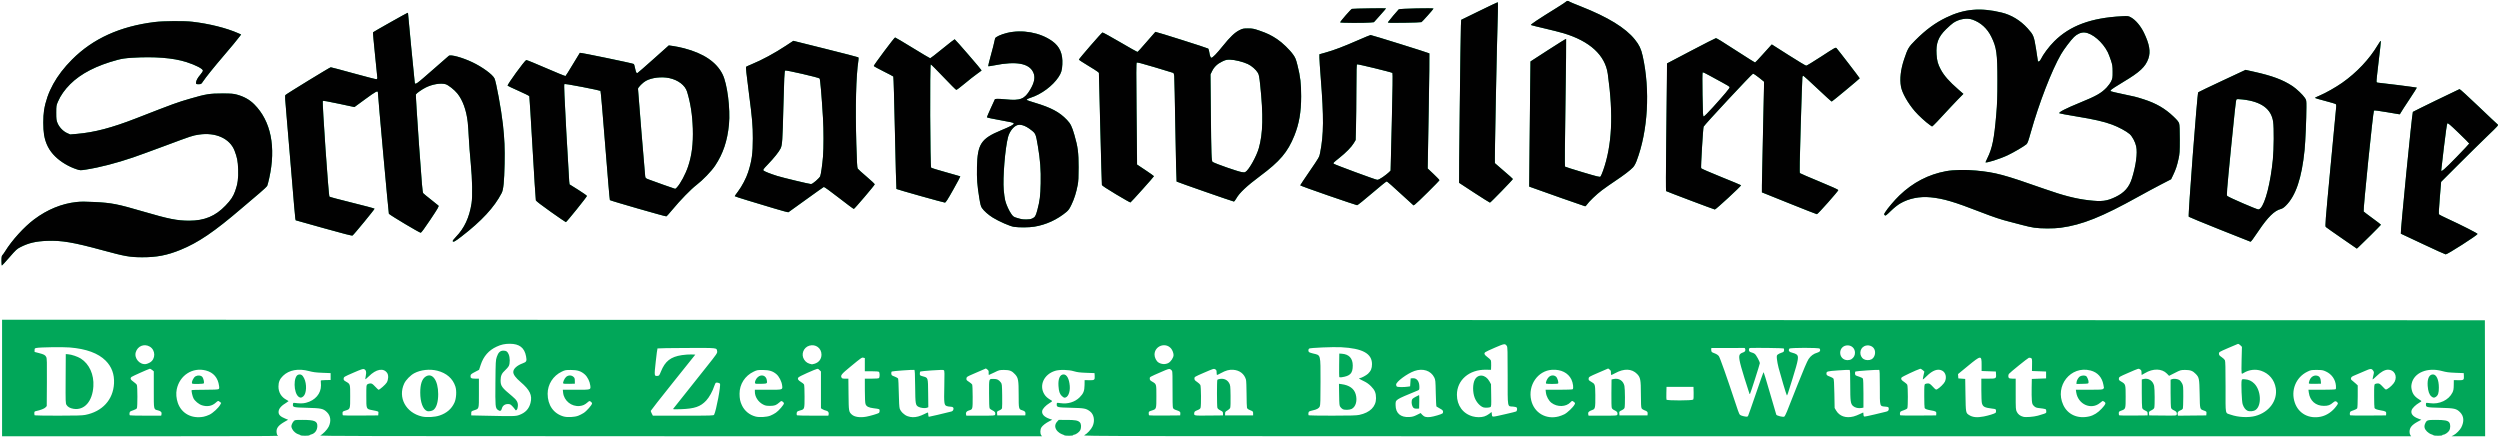 <?xml version="1.0" encoding="UTF-8" standalone="no"?>
<!-- Created with Inkscape (http://www.inkscape.org/) -->
<svg
   xmlns:svg="http://www.w3.org/2000/svg"
   xmlns="http://www.w3.org/2000/svg"
   xmlns:sodipodi="http://sodipodi.sourceforge.net/DTD/sodipodi-0.dtd"
   xmlns:inkscape="http://www.inkscape.org/namespaces/inkscape"
   version="1.0"
   width="800"
   height="140"
   id="svg2440">
  <defs
     id="defs2443">
    <inkscape:perspective
       sodipodi:type="inkscape:persp3d"
       inkscape:vp_x="0 : 526.18109 : 1"
       inkscape:vp_y="0 : 1000 : 0"
       inkscape:vp_z="744.09448 : 526.18109 : 1"
       inkscape:persp3d-origin="372.04724 : 350.78739 : 1"
       id="perspective2447" />
  </defs>
  <g
     transform="translate(-0.63,0.406)"
     id="g2175">
    <path
       d="M 1.293,120.555 L 1.293,101.904 L 398.541,101.989 L 795.789,102.074 L 795.832,120.64 L 795.875,139.206 L 790.504,139.198 L 785.132,139.191 L 785.784,138.847 C 786.635,138.398 787.811,137.212 788.242,136.369 C 789.221,134.449 789.084,132.746 787.852,131.514 C 786.678,130.34 786.07,130.204 781.478,130.087 C 777.161,129.978 776.927,129.925 776.927,129.063 C 776.927,128.811 776.963,128.568 777.008,128.524 C 777.052,128.48 777.588,128.518 778.199,128.61 C 781.197,129.058 784.218,127.634 785.411,125.211 C 785.735,124.553 785.813,124.111 785.831,122.814 L 785.853,121.225 L 787.282,121.259 C 789.001,121.301 789.148,121.188 789.074,119.892 L 789.023,118.99 L 786.401,118.889 C 784.299,118.807 783.442,118.695 782.087,118.327 C 777.405,117.055 773.091,118.85 772.359,122.375 C 772.216,123.063 772.215,123.54 772.355,124.213 C 772.682,125.788 773.395,126.647 775.33,127.797 C 775.593,127.953 775.529,128.035 774.809,128.457 C 773.642,129.141 772.577,130.173 772.36,130.831 C 771.984,131.969 772.73,132.906 774.544,133.575 L 775.459,133.913 L 774.445,134.453 C 772.429,135.528 771.683,136.434 771.683,137.81 C 771.683,138.164 771.801,138.623 771.946,138.83 L 772.21,139.206 L 559.598,139.198 C 349.772,139.191 346.995,139.187 347.602,138.866 C 348.547,138.367 349.789,137.025 350.262,135.992 C 351.074,134.218 350.705,132.17 349.399,131.206 C 348.15,130.283 347.616,130.184 343.333,130.082 C 339.015,129.978 338.783,129.926 338.783,129.063 C 338.783,128.811 338.819,128.568 338.863,128.524 C 338.907,128.48 339.443,128.518 340.054,128.61 C 342.324,128.949 344.604,128.247 346.105,126.746 C 347.335,125.516 347.66,124.709 347.686,122.814 L 347.709,121.225 L 349.138,121.259 C 350.857,121.301 351.004,121.188 350.93,119.892 L 350.878,118.99 L 348.256,118.894 C 346.189,118.817 345.347,118.711 344.28,118.394 C 342.543,117.876 339.713,117.818 338.254,118.27 C 334.723,119.363 333.084,122.862 334.776,125.697 C 335.259,126.507 335.839,127.014 337.173,127.792 C 337.431,127.943 337.333,128.052 336.459,128.592 C 335.243,129.342 334.292,130.351 334.137,131.055 C 333.911,132.085 334.773,133.034 336.453,133.607 L 337.345,133.911 L 336.499,134.344 C 335.257,134.979 334.249,135.759 333.872,136.377 C 333.468,137.04 333.432,138.302 333.802,138.83 L 334.065,139.206 L 218.302,139.192 C 116.362,139.18 102.608,139.149 103.109,138.93 C 103.899,138.585 105.357,137.079 105.81,136.138 C 106.655,134.386 106.444,132.637 105.251,131.49 C 104.054,130.339 103.451,130.206 98.886,130.089 C 94.479,129.976 94.277,129.926 94.369,128.986 C 94.409,128.575 94.492,128.473 94.758,128.508 C 96.542,128.744 97.556,128.736 98.564,128.478 C 101.505,127.727 103.367,125.547 103.345,122.881 C 103.339,122.23 103.308,121.596 103.276,121.473 C 103.23,121.3 103.582,121.242 104.823,121.219 L 106.431,121.19 L 106.431,120.09 L 106.431,118.99 L 103.808,118.889 C 101.738,118.808 100.835,118.693 99.515,118.339 C 96.124,117.43 93.129,117.976 91.194,119.856 C 90.152,120.869 89.738,121.85 89.738,123.304 C 89.738,125.173 90.674,126.698 92.347,127.554 C 92.696,127.733 92.982,127.909 92.982,127.946 C 92.982,127.983 92.696,128.184 92.347,128.394 C 90.564,129.463 89.764,130.415 89.771,131.458 C 89.777,132.335 90.372,132.918 91.888,133.534 L 92.833,133.918 L 91.85,134.472 C 89.682,135.694 88.983,136.605 89.14,138.004 C 89.188,138.426 89.31,138.8 89.413,138.834 C 89.515,138.868 89.598,138.966 89.598,139.051 C 89.598,139.144 72.092,139.206 45.446,139.206 L 1.293,139.206 L 1.293,120.555 z M 65.765,132.946 C 66.266,132.852 67.133,132.552 67.691,132.279 C 68.791,131.742 70.583,130.077 71.1,129.112 L 71.413,128.53 L 70.99,128.205 C 70.432,127.775 70.418,127.778 69.659,128.463 C 68.469,129.538 66.929,129.824 65.249,129.281 C 64.231,128.952 62.991,127.927 62.538,127.039 C 62.208,126.392 61.827,124.67 61.965,124.447 C 62.008,124.377 63.871,124.319 66.105,124.319 C 68.689,124.319 70.29,124.253 70.508,124.137 C 70.809,123.975 70.835,123.851 70.731,123.079 C 70.378,120.465 68.94,118.785 66.512,118.153 C 62.235,117.039 58.121,119.692 57.188,124.167 C 56.91,125.5 57.041,127.131 57.539,128.543 C 58.733,131.927 61.962,133.655 65.765,132.946 z M 62.137,122.346 C 61.777,121.986 62.527,120.358 63.217,120.001 C 63.957,119.618 64.846,119.683 65.317,120.153 C 65.724,120.56 66.057,121.922 65.838,122.277 C 65.715,122.475 62.329,122.537 62.137,122.346 z M 141.298,132.559 C 143.583,131.783 145.126,130.449 146.046,128.452 C 146.657,127.128 146.803,124.668 146.354,123.278 C 145.53,120.73 143.531,118.978 140.588,118.225 C 138.175,117.608 135.251,117.926 133.189,119.028 C 131.981,119.674 130.52,121.168 129.983,122.305 C 127.867,126.793 130.505,131.692 135.675,132.875 C 137.189,133.222 139.775,133.076 141.298,132.559 z M 137.304,131.144 C 135.968,130.611 135.112,128.309 135.107,125.243 C 135.103,122.579 135.657,120.895 136.788,120.133 C 138.949,118.676 140.844,121.267 140.853,125.692 C 140.858,128.212 140.305,130.048 139.318,130.785 C 138.866,131.122 137.748,131.321 137.304,131.144 z M 185.654,132.636 C 186.142,132.45 186.931,132.049 187.406,131.744 C 188.357,131.134 190.084,129.164 190.084,128.689 C 190.084,128.523 189.894,128.263 189.662,128.111 C 189.256,127.845 189.219,127.854 188.645,128.357 C 187.795,129.104 187.127,129.41 186.119,129.514 C 183.513,129.783 181.095,127.832 180.828,125.246 L 180.732,124.319 L 184.965,124.319 C 189.816,124.319 189.688,124.357 189.523,122.958 C 189.37,121.673 188.624,120.173 187.755,119.409 C 186.556,118.353 185.419,117.987 183.317,117.981 C 181.666,117.976 181.461,118.013 180.404,118.514 C 177.64,119.823 175.874,122.579 175.874,125.583 C 175.874,129.256 177.772,131.958 180.991,132.866 C 182.174,133.2 184.468,133.087 185.654,132.636 z M 180.86,122.282 C 180.668,121.971 181.277,120.636 181.82,120.179 C 182.496,119.61 183.459,119.599 184.103,120.153 C 184.502,120.496 184.571,120.686 184.578,121.464 L 184.586,122.374 L 182.781,122.422 C 181.592,122.453 180.936,122.405 180.86,122.282 z M 247.095,132.623 C 247.602,132.431 248.42,131.996 248.912,131.656 C 249.862,131.002 251.492,129.106 251.492,128.655 C 251.492,128.508 251.302,128.263 251.07,128.111 C 250.664,127.845 250.627,127.854 250.053,128.357 C 248.994,129.287 248.484,129.474 247.009,129.473 C 245.869,129.472 245.519,129.4 244.786,129.017 C 243.246,128.21 242.188,126.56 242.188,124.966 L 242.188,124.319 L 246.396,124.319 C 251.253,124.319 251.093,124.37 250.908,122.886 C 250.754,121.652 249.939,120.066 249.083,119.333 C 247.938,118.353 246.788,117.998 244.725,117.986 C 243.069,117.976 242.872,118.012 241.812,118.514 C 239.01,119.841 237.277,122.544 237.286,125.572 C 237.291,127.184 237.479,128.101 238.051,129.312 C 238.896,131.096 240.481,132.39 242.441,132.893 C 243.622,133.196 245.942,133.061 247.095,132.623 z M 242.254,122.217 C 242.085,121.777 242.525,120.802 243.134,120.268 C 244.26,119.279 245.732,119.735 245.998,121.154 C 246.223,122.348 246.194,122.368 244.17,122.422 C 242.682,122.461 242.333,122.424 242.254,122.217 z M 277.809,132.937 C 279.061,132.714 281.617,131.957 281.9,131.725 C 282.016,131.63 282.111,131.331 282.111,131.06 C 282.111,130.477 282.091,130.467 280.269,130.247 C 278.58,130.042 277.873,129.68 277.596,128.878 C 277.464,128.498 277.39,126.984 277.384,124.531 L 277.375,120.767 L 279.54,120.767 C 280.999,120.767 281.772,120.7 281.908,120.564 C 282.02,120.452 282.111,120.01 282.111,119.582 C 282.111,119.154 282.02,118.713 281.908,118.601 C 281.772,118.465 280.999,118.398 279.54,118.398 L 277.375,118.398 L 277.375,116.287 L 277.375,114.176 L 276.938,114.066 C 276.413,113.934 276.367,113.966 272.68,117.003 C 269.889,119.303 269.552,119.72 269.923,120.413 C 270.082,120.71 270.271,120.767 271.11,120.767 L 272.108,120.767 L 272.161,125.799 C 272.219,131.241 272.236,131.344 273.196,132.24 C 274.04,133.029 275.8,133.295 277.809,132.937 z M 294.461,132.865 C 294.972,132.73 295.839,132.388 296.387,132.106 C 296.936,131.824 297.449,131.593 297.529,131.593 C 297.609,131.593 297.675,131.898 297.675,132.27 C 297.675,132.773 297.743,132.947 297.942,132.947 C 298.155,132.947 302.541,131.92 305.032,131.287 C 305.363,131.203 305.591,131.005 305.695,130.71 C 305.914,130.088 305.583,129.733 304.784,129.733 C 304.437,129.733 303.918,129.65 303.63,129.55 C 302.744,129.241 302.683,128.766 302.808,123.2 C 302.901,119.052 302.881,118.239 302.679,118.071 C 302.494,117.918 301.616,117.929 298.882,118.119 C 296.925,118.256 295.245,118.417 295.146,118.477 C 295.048,118.538 294.968,118.847 294.968,119.165 C 294.968,119.723 295,119.751 295.941,120.018 C 297.655,120.504 297.583,120.274 297.64,125.424 L 297.691,129.904 L 297.217,130.086 C 296.655,130.303 295.283,130.155 294.606,129.805 C 293.585,129.277 293.535,128.987 293.479,123.253 C 293.439,119.205 293.379,118.024 293.21,117.959 C 292.929,117.851 286.246,118.332 286.011,118.477 C 285.764,118.63 285.787,119.506 286.044,119.702 C 286.161,119.79 286.618,119.996 287.061,120.16 C 287.504,120.324 287.935,120.585 288.019,120.742 C 288.102,120.898 288.204,122.965 288.245,125.337 C 288.292,128.103 288.394,129.885 288.529,130.308 C 288.846,131.305 289.979,132.405 291.08,132.785 C 292.199,133.171 293.216,133.195 294.461,132.865 z M 454.026,132.369 L 455.234,131.766 L 455.754,132.334 C 456.372,133.008 457.062,133.193 458.359,133.032 C 459.41,132.901 461.894,132.168 462.241,131.886 C 462.362,131.787 462.438,131.51 462.41,131.27 C 462.371,130.931 462.141,130.716 461.397,130.321 C 460.868,130.04 460.374,129.748 460.298,129.673 C 460.222,129.598 460.122,127.658 460.076,125.363 C 459.996,121.421 459.969,121.145 459.596,120.386 C 458.519,118.199 455.947,117.355 453.254,118.306 C 450.919,119.13 447.388,121.753 447.388,122.664 C 447.388,122.886 447.48,123.159 447.591,123.27 C 447.812,123.491 449.822,123.527 451.11,123.334 L 451.871,123.22 L 451.956,121.951 L 452.04,120.682 L 452.726,120.632 C 454.009,120.537 454.832,121.616 454.832,123.392 C 454.832,124.324 454.823,124.34 454.197,124.599 C 446.908,127.618 447.216,127.411 447.223,129.275 C 447.232,131.828 448.824,133.204 451.584,133.043 C 452.57,132.986 453.062,132.85 454.026,132.369 z M 453.018,130.155 C 452.545,129.821 452.237,128.71 452.381,127.86 C 452.48,127.275 452.599,127.148 453.562,126.61 C 454.151,126.28 454.68,126.011 454.737,126.011 C 454.795,126.011 454.82,126.981 454.794,128.168 L 454.747,130.325 L 454.07,130.373 C 453.658,130.402 453.247,130.317 453.018,130.155 z M 475.584,132.863 C 476.052,132.724 476.77,132.345 477.179,132.02 L 477.923,131.43 L 478.019,132.101 C 478.172,133.177 477.665,133.184 482.744,132.031 C 484.28,131.683 485.65,131.339 485.789,131.267 C 486.104,131.105 486.217,130.297 485.967,129.996 C 485.865,129.873 485.329,129.74 484.777,129.7 C 482.939,129.567 483.083,130.405 483.083,119.848 C 483.083,111.848 483.05,110.645 482.82,110.317 C 482.242,109.492 482.095,109.512 479.068,110.811 C 477.508,111.481 476.098,112.142 475.935,112.28 C 475.43,112.707 475.594,113.11 476.565,113.827 C 477.074,114.203 477.571,114.663 477.671,114.849 C 477.771,115.035 477.83,115.806 477.803,116.563 L 477.754,117.938 L 476.147,117.908 C 470.791,117.807 466.843,121.21 466.843,125.926 C 466.843,129.354 468.791,132.003 471.935,132.848 C 473.134,133.171 474.529,133.176 475.584,132.863 z M 475.301,129.954 C 474.226,129.573 473.096,128.321 472.537,126.891 C 471.852,125.142 471.861,122.483 472.555,121.137 C 473.586,119.139 476.012,119.391 477.246,121.625 L 477.754,122.543 L 477.811,126.087 C 477.864,129.329 477.843,129.649 477.568,129.851 C 477.273,130.066 475.805,130.133 475.301,129.954 z M 499.375,132.864 C 499.908,132.725 500.742,132.41 501.229,132.163 C 502.174,131.685 504.044,129.904 504.473,129.073 C 504.723,128.59 504.716,128.557 504.289,128.221 C 503.727,127.779 503.695,127.782 503.201,128.311 C 501.772,129.842 498.969,129.927 497.094,128.497 C 496.211,127.823 495.464,126.44 495.32,125.207 L 495.216,124.319 L 499.426,124.317 C 501.742,124.315 503.743,124.247 503.873,124.164 C 504.24,123.932 504.011,122.117 503.478,121.026 C 502.437,118.899 500.168,117.759 497.306,117.925 C 492.711,118.191 489.488,122.895 490.618,127.688 C 491.562,131.693 495.326,133.918 499.375,132.864 z M 495.364,122.316 C 495.177,122.013 495.661,120.842 496.194,120.309 C 496.896,119.607 497.869,119.536 498.567,120.136 C 499.004,120.512 499.443,121.958 499.227,122.308 C 499.108,122.499 495.482,122.507 495.364,122.316 z M 572.445,131.302 C 572.769,130.485 574.309,126.596 575.869,122.658 C 577.741,117.93 578.931,115.159 579.375,114.494 C 580.077,113.442 580.995,112.769 582.165,112.447 C 583.018,112.213 583.288,111.744 582.912,111.151 C 582.704,110.822 573.434,110.828 573.225,111.157 C 572.813,111.808 573.147,112.254 574.221,112.484 C 574.702,112.587 575.29,112.824 575.526,113.01 C 576.312,113.628 576.158,114.566 574.268,120.682 C 572.588,126.12 572.55,126.227 572.406,126.068 C 572.258,125.906 570.441,119.839 569.779,117.299 C 569.537,116.368 569.294,115.101 569.241,114.483 C 569.153,113.474 569.18,113.327 569.509,113.045 C 569.711,112.873 570.235,112.617 570.674,112.477 C 571.355,112.261 571.481,112.152 571.528,111.738 C 571.559,111.471 571.512,111.18 571.425,111.093 C 571.307,110.975 562.668,110.858 560.615,110.946 C 560.322,110.959 560.177,111.568 560.378,111.944 C 560.474,112.123 560.813,112.318 561.132,112.378 C 561.451,112.437 561.912,112.644 562.158,112.838 C 562.642,113.218 563.776,115.316 563.776,115.83 C 563.776,116.135 560.775,125.515 560.632,125.658 C 560.593,125.697 560.526,125.693 560.483,125.65 C 560.439,125.606 559.709,123.329 558.86,120.589 C 557.096,114.9 556.849,113.474 557.519,112.85 C 557.729,112.654 558.119,112.446 558.387,112.388 C 558.654,112.329 558.952,112.132 559.05,111.95 C 559.253,111.57 559.112,110.961 558.816,110.942 C 558.643,110.931 548.682,110.939 548.339,110.951 C 548.125,110.958 548.198,112.087 548.424,112.258 C 548.54,112.347 548.998,112.553 549.442,112.717 C 549.916,112.892 550.416,113.235 550.656,113.55 C 551.026,114.035 553.132,119.991 556.159,129.115 C 557.188,132.215 557.233,132.31 557.793,132.544 C 558.11,132.677 558.703,132.831 559.11,132.887 C 559.742,132.973 559.878,132.937 560.035,132.643 C 560.137,132.453 561.256,129.266 562.522,125.56 C 563.788,121.854 564.88,118.761 564.95,118.687 C 565.02,118.613 565.938,121.582 566.991,125.284 C 568.044,128.987 568.968,132.143 569.045,132.297 C 569.213,132.635 571.176,133.119 571.58,132.921 C 571.732,132.847 572.121,132.118 572.445,131.302 z M 593.769,132.864 C 594.301,132.725 595.19,132.383 595.745,132.103 C 596.3,131.823 596.794,131.593 596.843,131.593 C 596.892,131.593 596.933,131.862 596.933,132.191 C 596.933,132.559 597.028,132.825 597.18,132.883 C 597.316,132.935 598.82,132.634 600.521,132.214 C 602.223,131.794 603.857,131.401 604.153,131.342 C 604.835,131.204 605.092,130.895 605.023,130.293 C 604.971,129.839 604.918,129.812 603.88,129.713 C 602.103,129.543 602.177,129.815 602.177,123.449 C 602.177,119.022 602.135,118.033 601.944,117.96 C 601.651,117.847 594.646,118.328 594.404,118.477 C 594.157,118.63 594.18,119.507 594.437,119.698 C 594.554,119.785 595.086,119.988 595.62,120.15 C 596.174,120.318 596.664,120.582 596.762,120.764 C 596.864,120.955 596.933,122.87 596.933,125.558 L 596.933,130.033 L 596.333,130.146 C 595.351,130.33 594.249,130.081 593.627,129.535 C 592.808,128.816 592.703,128.04 592.703,122.698 C 592.703,118.973 592.658,118.032 592.477,117.963 C 592.353,117.915 590.705,117.987 588.816,118.124 C 585.241,118.382 585.099,118.422 585.093,119.181 C 585.09,119.621 585.287,119.779 586.304,120.154 C 586.739,120.315 587.195,120.568 587.319,120.716 C 587.489,120.921 587.564,122.108 587.628,125.571 L 587.713,130.155 L 588.182,130.953 C 589.26,132.788 591.336,133.498 593.769,132.864 z M 635.443,132.863 C 636.896,132.585 638.845,131.986 639.191,131.712 C 639.312,131.616 639.388,131.303 639.36,131.016 C 639.31,130.503 639.288,130.491 638.125,130.348 C 635.684,130.048 635.163,129.771 634.838,128.602 C 634.738,128.241 634.658,126.37 634.658,124.361 L 634.657,120.767 L 636.835,120.767 C 639.373,120.767 639.438,120.731 639.361,119.385 L 639.309,118.483 L 637.025,118.398 L 634.742,118.314 L 634.742,116.321 C 634.742,113.215 634.586,113.23 630.308,116.745 L 627.197,119.301 L 627.248,119.991 L 627.298,120.682 L 628.398,120.767 L 629.497,120.851 L 629.582,126.019 C 629.674,131.635 629.689,131.72 630.685,132.373 C 631.858,133.141 633.242,133.284 635.443,132.863 z M 652.758,132.608 C 653.456,132.419 654.354,132.143 654.755,131.996 C 655.449,131.74 655.481,131.698 655.432,131.111 C 655.375,130.432 655.483,130.473 652.853,130.145 C 652.22,130.066 651.886,129.909 651.475,129.498 C 650.993,129.016 650.92,128.815 650.82,127.695 C 650.758,127.001 650.731,125.178 650.76,123.642 L 650.813,120.851 L 653.096,120.767 L 655.38,120.682 L 655.38,119.582 L 655.38,118.483 L 653.118,118.398 L 650.855,118.314 L 650.885,116.337 C 650.913,114.489 650.892,114.347 650.561,114.17 C 650.367,114.066 650.042,114.034 649.84,114.098 C 649.484,114.211 643.921,118.703 643.496,119.22 C 643.227,119.548 643.223,120.299 643.488,120.564 C 643.599,120.675 644.132,120.767 644.672,120.767 L 645.653,120.767 L 645.653,125.721 C 645.653,130.524 645.665,130.699 646.034,131.427 C 646.424,132.198 647.11,132.714 648.079,132.965 C 648.9,133.178 651.346,132.992 652.758,132.608 z M 669.168,132.85 C 670.611,132.522 671.976,131.666 673.205,130.319 C 674.457,128.946 674.595,128.606 674.065,128.198 C 673.837,128.023 673.601,127.878 673.542,127.875 C 673.482,127.873 673.073,128.17 672.632,128.534 C 669.795,130.878 665.592,128.995 665.019,125.123 L 664.9,124.319 L 669.136,124.319 C 672.762,124.319 673.411,124.281 673.638,124.053 C 673.784,123.907 673.904,123.769 673.904,123.746 C 673.904,123.723 673.821,123.256 673.72,122.708 C 673.277,120.315 671.848,118.735 669.597,118.152 C 663.253,116.509 658.045,123.092 660.874,129.178 C 662.317,132.283 665.489,133.687 669.168,132.85 z M 665.107,122.034 C 665.107,121.367 665.73,120.296 666.285,120.009 C 666.854,119.715 667.691,119.674 668.149,119.919 C 668.53,120.123 669.049,121.419 668.97,121.971 C 668.915,122.365 668.87,122.375 667.01,122.422 L 665.107,122.469 L 665.107,122.034 z M 722.365,132.698 C 726.762,131.506 729.502,127.763 728.872,123.809 C 728.444,121.132 726.733,119.1 724.18,118.24 C 722.384,117.635 720.292,117.89 718.632,118.916 C 718.102,119.244 718.048,119.249 717.946,118.982 C 717.885,118.823 717.883,116.868 717.942,114.638 L 718.049,110.583 L 717.54,110.074 C 717.224,109.758 716.921,109.598 716.74,109.653 C 716.58,109.702 715.156,110.305 713.574,110.994 C 710.741,112.226 710.698,112.253 710.698,112.769 C 710.698,113.208 710.833,113.383 711.54,113.858 C 712.004,114.168 712.478,114.613 712.595,114.846 C 712.757,115.167 712.808,117.221 712.81,123.425 C 712.813,132.737 712.606,131.637 714.478,132.3 C 716.842,133.136 720.135,133.302 722.365,132.698 z M 719.815,131.023 C 719.17,130.73 718.605,129.962 718.269,128.917 C 717.993,128.061 717.753,122.172 717.96,121.346 C 718.069,120.913 718.109,120.899 719.038,120.969 C 720.226,121.059 721.142,121.483 722.002,122.343 C 724.176,124.517 724.425,129.345 722.437,130.76 C 721.783,131.226 720.539,131.35 719.815,131.023 z M 743.297,132.927 C 745.191,132.528 746.96,131.326 748.262,129.551 C 748.779,128.848 748.845,128.667 748.665,128.451 C 748.182,127.868 747.871,127.846 747.288,128.354 C 746.267,129.243 745.652,129.472 744.278,129.472 C 741.637,129.472 739.795,127.846 739.446,125.207 L 739.328,124.319 L 743.537,124.317 C 745.852,124.315 747.852,124.247 747.982,124.164 C 748.16,124.052 748.196,123.763 748.127,123.006 C 747.943,120.979 746.768,119.319 744.912,118.466 C 743.952,118.025 743.683,117.98 741.991,117.978 C 740.21,117.975 740.075,118.001 738.946,118.554 C 735.3,120.341 733.616,124.54 734.972,128.464 C 736.175,131.944 739.5,133.727 743.297,132.927 z M 739.468,122.308 C 739.413,122.219 739.504,121.781 739.67,121.334 C 740.155,120.028 741.36,119.432 742.482,119.943 C 742.974,120.167 743.25,120.754 743.307,121.697 L 743.347,122.374 L 741.458,122.421 C 740.384,122.449 739.525,122.399 739.468,122.308 z M 166.785,132.387 C 168.755,131.672 169.904,130.444 170.394,128.528 C 171.018,126.095 170.211,124.392 167.221,121.835 C 165.619,120.465 164.877,119.452 164.879,118.637 C 164.881,117.6 166.06,116.527 167.952,115.837 C 169.124,115.409 169.252,115.132 168.97,113.619 C 168.457,110.857 166.827,109.602 163.756,109.602 C 162.151,109.602 161.004,109.853 159.549,110.524 C 157.027,111.688 155.362,113.589 154.456,116.34 L 153.931,117.935 L 152.596,118.632 C 151.461,119.224 151.252,119.4 151.206,119.804 C 151.117,120.577 151.416,120.767 152.719,120.767 L 153.882,120.767 L 153.882,125.393 C 153.882,130.666 153.974,130.338 152.345,130.891 C 151.446,131.197 151.429,131.215 151.429,131.863 L 151.429,132.524 L 155.489,132.613 C 165.145,132.825 165.602,132.816 166.785,132.387 z M 159.924,130.746 C 159.134,130.124 159.094,129.67 159.164,122.035 C 159.226,115.249 159.246,114.88 159.604,113.801 C 160.067,112.404 160.695,111.801 161.688,111.801 C 162.631,111.801 162.996,112.047 163.398,112.957 C 163.847,113.971 163.868,115.873 163.44,116.719 C 163.278,117.038 162.764,117.637 162.297,118.051 C 161.214,119.011 160.827,119.855 160.822,121.263 C 160.815,123.118 161.169,123.606 164.54,126.392 C 165.999,127.599 166.435,128.354 166.351,129.53 C 166.31,130.094 166.177,130.533 165.99,130.714 C 165.71,130.985 165.678,130.977 165.417,130.578 C 165.265,130.346 164.862,129.87 164.522,129.521 C 163.986,128.972 163.799,128.887 163.135,128.887 C 162.166,128.887 161.424,129.458 161.209,130.368 C 161.029,131.133 160.583,131.265 159.924,130.746 z M 27.88,132.37 C 33.372,131.315 36.849,127.518 37.116,122.282 C 37.265,119.357 36.376,116.942 34.439,115.005 C 32.052,112.617 28.235,111.216 22.94,110.783 C 20.666,110.597 13.5,110.702 12.289,110.939 C 11.75,111.044 11.697,111.107 11.697,111.635 L 11.697,112.215 L 13.05,112.565 C 14.718,112.996 15.09,113.196 15.422,113.837 C 15.647,114.273 15.676,115.365 15.635,121.939 L 15.587,129.536 L 15.172,129.979 C 14.798,130.376 13.617,130.828 12.077,131.161 C 11.684,131.246 11.612,131.348 11.612,131.822 C 11.612,132.131 11.663,132.434 11.725,132.496 C 11.787,132.558 15.168,132.608 19.238,132.608 C 24.903,132.608 26.929,132.553 27.88,132.37 z M 24.114,130.407 C 23.045,130.226 22.316,129.816 21.923,129.175 C 21.605,128.655 21.594,128.32 21.635,120.767 L 21.677,112.9 L 22.439,112.96 C 23.557,113.047 25.529,113.716 26.496,114.336 C 29.217,116.083 30.741,119.453 30.51,123.214 C 30.212,128.068 27.609,130.996 24.114,130.407 z M 52.308,132.201 C 52.471,131.553 52.134,131.149 51.245,130.925 C 49.757,130.551 49.844,130.962 49.844,124.308 L 49.844,118.428 L 49.309,117.978 C 49.014,117.73 48.653,117.566 48.505,117.613 C 47.783,117.843 43.113,119.932 42.771,120.178 C 42.18,120.604 42.362,121.091 43.365,121.774 C 43.849,122.104 44.325,122.548 44.423,122.762 C 44.651,123.264 44.659,129.812 44.432,130.237 C 44.34,130.409 43.864,130.681 43.375,130.84 C 42.886,131 42.39,131.206 42.274,131.298 C 42.051,131.475 41.983,132.303 42.175,132.496 C 42.237,132.558 44.519,132.608 47.247,132.608 L 52.206,132.608 L 52.308,132.201 z M 121.708,131.895 C 121.766,131.191 121.933,131.279 119.71,130.837 C 117.805,130.457 117.849,130.564 117.849,126.34 C 117.849,122.89 117.857,122.81 118.225,122.552 C 118.432,122.408 118.854,122.289 119.163,122.289 C 119.629,122.289 119.885,122.46 120.682,123.304 C 121.209,123.862 121.693,124.319 121.758,124.319 C 122.117,124.319 124.007,122.657 124.389,122.006 C 124.927,121.086 125.001,119.683 124.546,118.989 C 123.397,117.236 121,117.661 118.635,120.037 C 118.014,120.661 117.511,121.052 117.511,120.91 C 117.511,120.769 117.598,120.22 117.705,119.689 C 117.927,118.58 117.758,117.994 117.133,117.714 C 116.814,117.572 116.236,117.766 113.705,118.864 C 110.742,120.15 110.658,120.2 110.608,120.717 C 110.562,121.188 110.641,121.298 111.302,121.686 C 112.734,122.525 112.69,122.374 112.69,126.434 C 112.69,130.575 112.718,130.49 111.17,130.978 C 110.288,131.256 110.237,131.303 110.237,131.828 C 110.237,132.133 110.289,132.435 110.352,132.498 C 110.415,132.561 112.984,132.593 116.061,132.568 L 121.656,132.524 L 121.708,131.895 z M 229.142,132.306 C 229.817,131.046 231.366,122.788 231.009,122.357 C 230.816,122.124 230.041,121.949 229.731,122.068 C 229.614,122.113 229.39,122.543 229.235,123.023 C 228.662,124.79 227.593,126.725 226.605,127.781 C 224.783,129.728 222.91,130.371 218.589,130.531 C 216.278,130.617 215.909,130.597 216.067,130.393 C 216.364,130.01 222.666,122.082 226.593,117.15 C 230.068,112.785 230.21,112.578 230.116,112.002 C 229.93,110.853 230.49,110.914 220.34,110.945 C 215.283,110.96 211.094,111.026 211.031,111.091 C 210.968,111.156 210.714,113.058 210.467,115.319 C 209.968,119.887 209.979,119.979 211.011,119.887 C 211.556,119.839 211.609,119.771 212.129,118.483 C 213.467,115.165 215.25,113.768 218.827,113.233 C 219.789,113.089 221.15,112.993 221.853,113.02 L 223.13,113.07 L 215.996,121.984 C 212.072,126.887 208.862,130.982 208.862,131.083 C 208.862,131.185 209.015,131.57 209.203,131.938 L 209.545,132.608 L 219.263,132.608 C 228.419,132.608 228.99,132.591 229.142,132.306 z M 265.798,132.201 C 265.948,131.602 265.611,131.116 264.959,130.993 C 264.645,130.935 264.151,130.742 263.861,130.566 L 263.334,130.245 L 263.334,124.353 L 263.334,118.462 L 262.838,117.986 C 262.259,117.432 262.599,117.348 258.851,118.972 C 257.45,119.579 256.213,120.221 256.089,120.406 C 255.777,120.874 256.042,121.302 256.983,121.853 C 257.402,122.099 257.822,122.445 257.917,122.622 C 258.018,122.811 258.089,124.412 258.089,126.507 C 258.089,130.55 258.088,130.554 256.703,130.924 C 256.302,131.031 255.88,131.197 255.763,131.292 C 255.541,131.475 255.473,132.304 255.665,132.496 C 255.727,132.558 258.009,132.608 260.737,132.608 L 265.696,132.608 L 265.798,132.201 z M 319.074,132.27 C 319.262,131.68 318.988,131.242 318.225,130.915 C 317.821,130.742 317.41,130.448 317.31,130.262 C 317.195,130.047 317.129,128.322 317.129,125.509 C 317.129,120.483 317.006,120.851 318.681,120.851 C 319.719,120.851 320.268,121.136 320.925,122.015 C 321.248,122.447 321.278,122.754 321.326,126.142 C 321.354,128.155 321.333,129.981 321.278,130.199 C 321.211,130.465 320.927,130.703 320.412,130.923 C 319.678,131.238 319.648,131.278 319.699,131.888 L 319.751,132.524 L 324.234,132.524 L 328.717,132.524 L 328.772,132.048 C 328.842,131.433 328.58,131.135 327.755,130.887 C 326.616,130.546 326.602,130.486 326.602,125.919 C 326.602,121.256 326.472,120.508 325.463,119.391 C 324.453,118.273 323.72,117.978 321.95,117.977 C 320.473,117.975 320.38,117.999 318.811,118.779 C 317.921,119.221 317.14,119.582 317.074,119.582 C 317.008,119.582 316.974,119.27 316.999,118.887 C 317.037,118.302 316.972,118.138 316.586,117.844 L 316.127,117.496 L 315.063,117.957 C 314.478,118.211 313.086,118.814 311.969,119.297 C 310.042,120.13 309.937,120.201 309.888,120.701 C 309.842,121.17 309.931,121.288 310.697,121.779 C 311.17,122.083 311.631,122.469 311.721,122.637 C 311.812,122.808 311.885,124.558 311.885,126.58 C 311.885,130.641 311.903,130.577 310.683,130.942 C 309.921,131.17 309.607,131.597 309.759,132.201 L 309.861,132.608 L 314.414,132.608 C 318.819,132.608 318.971,132.597 319.074,132.27 z M 378.334,132.002 C 378.395,131.377 378.223,131.221 377.046,130.837 C 376.37,130.617 376.105,130.434 375.978,130.099 C 375.875,129.828 375.823,127.501 375.844,124.145 C 375.868,120.497 375.818,118.523 375.699,118.3 C 375.599,118.114 375.337,117.865 375.116,117.747 C 374.756,117.554 374.468,117.639 372.354,118.561 C 368.365,120.3 368.556,120.19 368.556,120.757 C 368.556,121.172 368.685,121.336 369.292,121.691 C 370.713,122.524 370.671,122.377 370.671,126.434 C 370.671,130.575 370.699,130.49 369.151,130.978 C 368.269,131.256 368.218,131.303 368.218,131.828 C 368.218,132.133 368.27,132.435 368.333,132.498 C 368.396,132.562 370.661,132.593 373.366,132.569 L 378.283,132.524 L 378.334,132.002 z M 391.986,131.932 C 391.986,131.391 391.912,131.303 391.146,130.917 C 390.583,130.633 390.268,130.354 390.19,130.071 C 390.025,129.468 390.018,121.402 390.183,121.143 C 390.258,121.024 390.707,120.881 391.181,120.825 C 392.365,120.685 393.377,121.175 393.942,122.162 C 394.335,122.847 394.357,123.042 394.41,126.265 C 394.443,128.281 394.396,129.828 394.294,130.094 C 394.198,130.346 393.806,130.716 393.393,130.943 C 392.749,131.299 392.662,131.416 392.662,131.935 L 392.662,132.524 L 397.145,132.524 L 401.628,132.524 L 401.628,131.878 C 401.628,131.254 401.598,131.22 400.705,130.863 C 400.024,130.591 399.751,130.383 399.665,130.071 C 399.6,129.838 399.539,127.859 399.53,125.672 C 399.52,123.486 399.437,121.428 399.346,121.099 C 398.834,119.256 397.32,118.076 395.282,117.93 C 393.964,117.836 392.898,118.125 391.293,119.012 C 390.726,119.326 390.188,119.582 390.098,119.582 C 390.008,119.582 389.939,119.237 389.945,118.814 C 389.954,118.16 389.889,118.004 389.51,117.772 C 389.077,117.506 388.982,117.534 385.958,118.842 C 382.878,120.175 382.851,120.191 382.851,120.715 C 382.851,121.16 382.983,121.332 383.693,121.808 C 384.156,122.119 384.631,122.564 384.748,122.797 C 384.978,123.255 385.033,129.28 384.814,130.071 C 384.728,130.383 384.456,130.59 383.774,130.862 C 383.016,131.164 382.841,131.311 382.796,131.68 C 382.678,132.644 382.538,132.618 387.456,132.569 L 391.986,132.524 L 391.986,131.932 z M 435.603,132.358 C 439.035,131.63 440.96,129.716 440.96,127.029 C 440.96,125.339 440.574,124.415 439.362,123.2 C 438.617,122.453 437.942,121.981 436.942,121.508 C 435.643,120.893 435.263,120.6 435.758,120.596 C 436.196,120.592 437.852,119.71 438.395,119.192 C 439.323,118.305 439.671,117.466 439.671,116.115 C 439.671,112.721 436.65,111.066 429.795,110.705 C 427.233,110.57 419.85,110.884 419.54,111.141 C 419.244,111.387 419.238,112.041 419.53,112.283 C 419.652,112.385 420.267,112.587 420.896,112.733 C 423.309,113.293 423.197,112.854 423.197,121.77 C 423.197,127.584 423.15,129.18 422.964,129.624 C 422.699,130.26 422.02,130.643 420.641,130.933 C 420.14,131.039 419.634,131.202 419.518,131.296 C 419.295,131.475 419.227,132.303 419.419,132.496 C 419.481,132.558 422.888,132.607 426.989,132.605 C 432.846,132.603 434.695,132.55 435.603,132.358 z M 430.319,130.534 C 430.095,130.419 429.752,130.11 429.557,129.848 C 429.229,129.406 429.199,129.114 429.151,125.89 L 429.098,122.41 L 429.912,122.519 C 432.407,122.853 433.93,123.935 434.453,125.745 C 435.047,127.802 434.478,129.825 433.125,130.467 C 432.433,130.796 430.9,130.832 430.319,130.534 z M 429.19,120.203 C 429.147,120.09 429.132,118.362 429.157,116.364 L 429.203,112.731 L 430.049,112.79 C 432.298,112.948 433.505,114.253 433.513,116.539 C 433.521,119.065 432.7,119.928 429.913,120.319 C 429.49,120.379 429.243,120.339 429.19,120.203 z M 518.185,132.27 C 518.373,131.676 518.098,131.242 517.321,130.909 C 516.833,130.7 516.515,130.434 516.404,130.142 C 516.302,129.874 516.252,127.967 516.279,125.359 L 516.324,121.022 L 517.03,120.873 C 518.698,120.521 520.087,121.428 520.446,123.101 C 520.649,124.049 520.683,129.353 520.491,130.071 C 520.414,130.358 520.117,130.619 519.568,130.882 C 518.794,131.253 518.76,131.299 518.81,131.897 L 518.862,132.524 L 523.345,132.524 L 527.828,132.524 L 527.878,132.002 C 527.937,131.401 527.727,131.179 526.795,130.858 C 526.421,130.73 526.045,130.455 525.927,130.224 C 525.778,129.935 525.717,128.635 525.715,125.721 C 525.713,121.127 525.568,120.359 524.495,119.262 C 522.809,117.538 520.322,117.448 517.481,119.01 C 516.907,119.325 516.36,119.582 516.265,119.582 C 516.169,119.582 516.105,119.271 516.123,118.887 C 516.149,118.312 516.077,118.133 515.702,117.849 L 515.249,117.505 L 512.15,118.845 C 509.128,120.15 509.049,120.198 508.998,120.716 C 508.952,121.188 509.031,121.298 509.692,121.686 C 511.097,122.509 511.073,122.437 511.135,126.005 C 511.169,127.971 511.119,129.442 511.003,129.873 C 510.833,130.503 510.736,130.596 509.96,130.869 C 509.022,131.199 508.713,131.577 508.87,132.201 L 508.972,132.608 L 513.525,132.608 C 517.929,132.608 518.081,132.597 518.185,132.27 z M 620.244,132.002 C 620.311,131.318 620.102,131.182 618.586,130.924 C 617.289,130.702 616.736,130.502 616.516,130.172 C 616.448,130.07 616.391,128.333 616.389,126.313 C 616.387,122.853 616.406,122.629 616.714,122.464 C 616.894,122.368 617.292,122.289 617.599,122.289 C 618.063,122.289 618.319,122.463 619.133,123.332 C 620.052,124.313 620.134,124.362 620.515,124.159 C 621.333,123.721 622.701,122.372 623.004,121.706 C 623.632,120.323 623.252,118.803 622.128,118.2 C 620.77,117.471 619.059,118.078 617.168,119.958 C 616.527,120.595 615.972,121.085 615.934,121.047 C 615.897,121.009 615.992,120.421 616.147,119.74 L 616.429,118.502 L 615.881,118.012 C 615.563,117.728 615.218,117.56 615.057,117.611 C 613.81,118.009 609.332,120.12 609.148,120.397 C 608.836,120.866 609.07,121.261 610.016,121.858 C 610.431,122.121 610.855,122.519 610.957,122.743 C 611.194,123.262 611.209,129.799 610.975,130.237 C 610.883,130.409 610.407,130.681 609.918,130.84 C 609.428,131 608.933,131.206 608.817,131.298 C 608.593,131.476 608.526,132.304 608.72,132.498 C 608.783,132.561 611.391,132.593 614.514,132.568 L 620.193,132.524 L 620.244,132.002 z M 687.86,131.932 C 687.86,131.392 687.789,131.306 687.059,130.957 C 686.491,130.685 686.221,130.44 686.129,130.111 C 686.058,129.856 685.999,127.707 685.999,125.334 L 685.999,121.02 L 686.608,120.87 C 688.15,120.489 689.6,121.456 689.952,123.101 C 690.155,124.047 690.19,129.35 689.998,130.071 C 689.922,130.354 689.618,130.627 689.075,130.897 C 688.309,131.278 688.268,131.333 688.317,131.912 L 688.368,132.524 L 692.712,132.569 C 696.939,132.613 697.058,132.605 697.164,132.273 C 697.353,131.676 697.079,131.243 696.301,130.909 C 695.818,130.702 695.494,130.433 695.386,130.149 C 695.292,129.903 695.219,127.826 695.219,125.404 L 695.219,121.097 L 695.684,120.917 C 696.289,120.684 697.557,120.855 698.095,121.243 C 698.328,121.41 698.689,121.883 698.898,122.293 C 699.257,122.995 699.279,123.24 699.279,126.565 C 699.279,128.575 699.207,130.228 699.111,130.407 C 699.019,130.579 698.676,130.809 698.349,130.917 C 697.661,131.144 697.345,131.619 697.492,132.204 L 697.595,132.614 L 702.117,132.569 L 706.638,132.524 L 706.689,131.907 C 706.739,131.31 706.714,131.28 705.928,130.992 C 704.543,130.483 704.618,130.766 704.519,125.709 C 704.421,120.722 704.357,120.386 703.288,119.272 C 702.325,118.267 701.579,117.98 699.925,117.977 C 698.477,117.975 698.432,117.988 696.596,118.919 L 694.734,119.862 L 694.037,119.143 C 692.452,117.507 689.597,117.442 687.036,118.984 C 686.49,119.313 686.014,119.582 685.979,119.582 C 685.944,119.582 685.915,119.249 685.915,118.841 C 685.915,118.228 685.838,118.049 685.475,117.81 C 684.943,117.462 685.14,117.404 681.601,118.943 C 678.834,120.147 678.723,120.214 678.674,120.713 C 678.629,121.169 678.713,121.284 679.38,121.676 C 680.839,122.53 680.84,122.534 680.84,126.522 C 680.84,130.517 680.852,130.48 679.444,130.991 C 678.71,131.258 678.641,131.331 678.641,131.833 C 678.641,132.135 678.693,132.435 678.756,132.498 C 678.82,132.562 680.894,132.594 683.366,132.569 L 687.86,132.524 L 687.86,131.932 z M 764.206,132.002 C 764.273,131.318 764.063,131.182 762.548,130.924 C 761.251,130.702 760.698,130.502 760.478,130.172 C 760.41,130.07 760.353,128.333 760.351,126.313 C 760.349,122.853 760.368,122.629 760.676,122.464 C 760.856,122.368 761.254,122.289 761.56,122.289 C 762.024,122.289 762.28,122.462 763.08,123.316 C 764.033,124.334 764.046,124.341 764.521,124.094 C 765.368,123.655 766.569,122.476 766.932,121.726 C 767.849,119.832 766.77,117.887 764.806,117.892 C 763.778,117.895 762.488,118.609 761.157,119.911 C 760.491,120.563 759.912,121.063 759.871,121.022 C 759.83,120.981 759.924,120.442 760.08,119.823 C 760.335,118.806 760.337,118.66 760.102,118.3 C 759.547,117.454 759.298,117.46 757.245,118.372 C 756.201,118.836 754.835,119.421 754.209,119.672 C 753.303,120.035 753.049,120.217 752.961,120.567 C 752.869,120.933 752.947,121.081 753.418,121.437 C 753.73,121.673 754.237,122.106 754.545,122.399 L 755.104,122.932 L 755.104,126.428 C 755.104,128.413 755.032,130.059 754.937,130.237 C 754.845,130.409 754.369,130.681 753.88,130.84 C 753.39,131 752.895,131.206 752.778,131.298 C 752.554,131.476 752.488,132.304 752.682,132.498 C 752.745,132.561 755.353,132.593 758.476,132.568 L 764.155,132.524 L 764.206,132.002 z M 542.446,127.467 C 542.575,127.311 542.625,126.582 542.593,125.31 L 542.545,123.389 L 538.231,123.389 L 533.918,123.389 L 533.869,125.324 C 533.843,126.388 533.86,127.359 533.906,127.481 C 534.035,127.816 542.167,127.803 542.446,127.467 z M 48.601,115.593 C 50.476,114.515 50.448,111.621 48.553,110.51 C 46.785,109.474 44.668,110.32 44.075,112.3 C 43.486,114.266 45.376,116.422 47.391,116.082 C 47.67,116.035 48.215,115.815 48.601,115.593 z M 261.219,116.01 C 262.648,115.614 263.503,114.514 263.503,113.07 C 263.503,110.989 261.627,109.611 259.611,110.21 C 257.705,110.776 256.872,113.077 257.982,114.707 C 258.566,115.565 259.189,115.935 260.458,116.181 C 260.504,116.19 260.847,116.113 261.219,116.01 z M 374.477,115.77 C 375.308,115.347 376.17,114.037 376.168,113.202 C 376.166,112.583 375.803,111.625 375.381,111.123 C 373.595,109.001 370.079,110.292 370.079,113.07 C 370.079,113.991 370.643,115.13 371.318,115.572 C 372.253,116.185 373.506,116.263 374.477,115.77 z M 593.102,114.525 C 593.841,114.038 594.224,113.339 594.224,112.477 C 594.224,111.116 593.219,110.111 591.858,110.111 C 590.496,110.111 589.491,111.116 589.491,112.477 C 589.491,113.839 590.496,114.844 591.858,114.844 C 592.319,114.844 592.809,114.718 593.102,114.525 z M 599.486,114.584 C 600.542,114.038 600.985,112.423 600.392,111.277 C 599.85,110.228 598.37,109.805 597.212,110.368 C 595.626,111.14 595.497,113.541 596.991,114.498 C 597.637,114.912 598.776,114.951 599.486,114.584 z M 96.8,138.886 C 96.748,138.804 96.509,138.686 96.268,138.626 C 95.446,138.42 94.525,137.664 94.15,136.889 C 93.833,136.234 93.809,136.045 93.974,135.495 C 94.078,135.145 94.351,134.657 94.58,134.41 C 94.993,133.964 95.01,133.962 97.466,133.962 C 101.293,133.962 102.226,134.362 102.177,135.98 C 102.136,137.318 101.383,138.325 100.202,138.621 C 99.951,138.684 99.703,138.804 99.652,138.886 C 99.601,138.969 98.959,139.037 98.226,139.037 C 97.493,139.037 96.851,138.969 96.8,138.886 z M 341.227,138.888 C 341.139,138.806 340.772,138.645 340.412,138.53 C 340.053,138.415 339.47,138.033 339.119,137.681 C 338.093,136.655 338.029,135.457 338.947,134.474 L 339.426,133.962 L 341.938,133.963 C 344.688,133.964 345.555,134.121 346.163,134.729 C 346.652,135.218 346.71,136.395 346.288,137.283 C 346.011,137.869 344.849,138.698 344.308,138.698 C 344.153,138.698 344.027,138.775 344.027,138.868 C 344.027,139.078 341.452,139.096 341.227,138.888 z M 779.372,138.888 C 779.283,138.806 778.917,138.645 778.557,138.53 C 778.197,138.415 777.612,138.029 777.255,137.673 C 776.434,136.852 776.258,136.067 776.684,135.123 C 777.178,134.027 777.37,133.962 780.104,133.962 C 782.872,133.962 783.893,134.154 784.375,134.767 C 784.808,135.317 784.817,136.554 784.395,137.348 C 784.078,137.944 783.01,138.691 782.467,138.696 C 782.305,138.697 782.171,138.775 782.171,138.868 C 782.171,139.078 779.597,139.096 779.372,138.888 z M 96.231,126.592 C 94.513,125.388 94.441,119.902 96.137,119.476 C 96.932,119.277 97.427,119.592 97.945,120.628 C 98.872,122.482 98.737,125.551 97.689,126.433 C 97.105,126.924 96.759,126.961 96.231,126.592 z M 340.39,126.299 C 339.711,125.62 339.455,124.826 339.34,123.05 C 339.195,120.789 339.816,119.413 340.982,119.413 C 342.01,119.413 342.762,120.803 342.954,123.059 C 343.129,125.116 342.362,126.857 341.28,126.857 C 341.097,126.857 340.697,126.606 340.39,126.299 z M 778.647,126.431 C 777.991,125.879 777.6,124.739 777.484,123.034 C 777.33,120.784 777.969,119.413 779.172,119.413 C 780.3,119.413 781.075,121.142 781.066,123.642 C 781.061,125.371 780.827,126.086 780.105,126.593 C 779.578,126.962 779.231,126.923 778.647,126.431 z M 1.124,83.049 C 1.124,81.811 1.18,81.477 1.43,81.23 C 1.598,81.064 1.993,80.509 2.308,79.997 C 4.453,76.508 8.349,72.218 11.548,69.821 C 15.781,66.648 20.384,64.758 25.132,64.244 C 26.541,64.091 27.9,64.09 30.923,64.24 C 36.385,64.512 38.271,64.882 46.545,67.309 C 54.6,69.672 57.352,70.219 61.178,70.22 C 66.073,70.221 69.557,68.775 72.801,65.396 C 74.531,63.594 75.247,62.516 75.894,60.743 C 76.703,58.527 76.964,56.638 76.857,53.776 C 76.757,51.128 76.535,49.98 75.701,47.812 C 74.2,43.909 69.633,41.854 64.28,42.673 C 62.19,42.993 62.184,42.995 53.168,46.355 C 49.181,47.841 44.69,49.476 43.187,49.988 C 37.909,51.787 32.381,53.211 28.149,53.863 C 26.354,54.139 26.318,54.138 25.189,53.771 C 22.656,52.946 20.094,51.416 18.301,49.657 C 16.345,47.738 15.217,45.538 14.741,42.716 C 14.418,40.797 14.416,36.891 14.737,34.909 C 15.681,29.086 18.63,23.738 23.697,18.657 C 30.384,11.952 39.086,8.005 50.188,6.642 C 52.947,6.303 59.581,6.257 62.193,6.559 C 67.566,7.179 73.104,8.562 76.85,10.219 L 77.797,10.638 L 77.323,11.272 C 76.51,12.361 74.74,14.5 72.118,17.56 C 69.179,20.99 66.47,24.358 65.619,25.639 C 65.033,26.522 65.005,26.54 64.199,26.54 C 63.413,26.54 63.377,26.52 63.377,26.068 C 63.377,25.426 63.85,24.549 64.789,23.45 C 65.222,22.943 65.577,22.381 65.577,22.202 C 65.577,21.61 63.265,20.409 60.296,19.459 C 56.061,18.103 50.026,17.629 42.823,18.085 C 40.777,18.215 39.663,18.378 38.256,18.753 C 31.563,20.536 26.5,23.136 23.106,26.53 C 21.32,28.316 20.028,30.156 19.189,32.109 C 18.657,33.345 18.637,33.474 18.636,35.675 C 18.635,37.671 18.684,38.082 19.026,38.931 C 19.569,40.279 20.816,41.598 22.088,42.169 L 23.104,42.625 L 25.267,42.439 C 30.902,41.953 36.399,40.508 44.269,37.44 C 56.637,32.62 57.219,32.408 61.682,31.114 C 66.536,29.705 67.819,29.501 71.751,29.51 C 74.689,29.517 75.313,29.567 76.488,29.888 C 78.725,30.499 80.526,31.509 81.996,32.979 C 87.337,38.319 89.018,46.634 86.783,56.652 C 86.545,57.722 86.262,58.798 86.155,59.042 C 86.049,59.287 84.934,60.349 83.677,61.403 C 82.421,62.456 79.833,64.654 77.924,66.286 C 69.136,73.807 64.119,77.212 58.373,79.556 C 54.136,81.284 50.734,81.941 46.122,81.919 C 42.12,81.9 40.722,81.651 33.397,79.659 C 24.11,77.132 20.371,76.499 15.759,76.669 C 12.096,76.804 9.831,77.331 7.214,78.658 C 6.045,79.25 5.765,79.508 3.661,81.93 C 2.405,83.377 1.32,84.561 1.25,84.562 C 1.181,84.564 1.124,83.883 1.124,83.049 z M 775.997,77.705 C 772.182,75.904 768.992,74.404 768.907,74.371 C 768.694,74.289 772.514,35.642 772.759,35.404 C 772.911,35.257 786.925,28.419 787.698,28.115 C 787.806,28.072 790.509,30.536 793.703,33.59 C 796.897,36.644 799.672,39.257 799.869,39.397 C 800.216,39.643 800.111,39.762 796.531,43.203 C 794.499,45.157 790.352,49.238 787.317,52.272 L 781.798,57.789 L 781.377,62.909 C 781.026,67.184 780.994,68.064 781.183,68.244 C 781.308,68.362 782.404,68.916 783.618,69.474 C 788.301,71.627 793.523,74.277 793.462,74.47 C 793.315,74.936 783.802,81.023 783.262,80.996 C 783.081,80.987 779.811,79.506 775.997,77.705 z M 786.612,49.982 C 788.915,47.618 790.799,45.617 790.799,45.535 C 790.799,45.453 789.269,43.915 787.4,42.118 C 784.586,39.412 783.964,38.889 783.787,39.081 C 783.656,39.223 783.237,42.144 782.698,46.671 C 782.217,50.718 781.825,54.087 781.828,54.157 C 781.85,54.696 782.978,53.712 786.612,49.982 z M 750.019,75.837 C 747.373,74.012 745.076,72.393 744.915,72.239 C 744.636,71.972 744.713,70.981 746.388,53.182 C 747.36,42.855 748.19,34.119 748.231,33.769 C 748.276,33.388 748.222,33.047 748.095,32.923 C 747.979,32.808 746.426,32.338 744.643,31.878 C 742.86,31.418 741.402,30.991 741.402,30.929 C 741.402,30.867 742.104,30.521 742.962,30.161 C 744.847,29.371 748.04,27.565 750.114,26.115 C 754.758,22.87 758.896,18.482 761.554,13.984 C 762.19,12.907 762.478,12.545 762.514,12.782 C 762.541,12.967 762.219,15.907 761.797,19.314 C 761.375,22.721 761.075,25.627 761.13,25.771 C 761.186,25.915 761.318,26.034 761.424,26.036 C 762.03,26.046 773.935,27.551 774.011,27.627 C 774.061,27.677 772.996,29.376 771.644,31.401 C 770.291,33.426 769.06,35.331 768.907,35.633 C 768.754,35.935 768.585,36.183 768.531,36.183 C 768.477,36.183 766.641,35.873 764.452,35.495 C 761.819,35.041 760.415,34.865 760.304,34.976 C 760.025,35.254 756.788,67.012 757.011,67.28 C 757.114,67.404 758.402,68.382 759.873,69.453 C 761.344,70.523 762.548,71.451 762.548,71.513 C 762.548,71.623 756.389,77.764 755.348,78.692 L 754.83,79.153 L 750.019,75.837 z M 145.501,76.771 C 145.44,76.672 145.919,76.044 146.567,75.376 C 149.238,72.62 150.824,69.209 151.537,64.688 C 151.893,62.433 151.784,57.01 151.278,51.746 C 151.031,49.188 150.756,45.572 150.666,43.711 C 150.575,41.85 150.42,39.604 150.322,38.72 C 149.894,34.892 148.716,31.627 146.996,29.501 C 146.041,28.32 144.078,26.778 143.225,26.539 C 141.654,26.099 138.956,26.552 136.858,27.609 C 135.652,28.216 133.946,29.413 133.726,29.805 C 133.657,29.929 134.095,37.027 134.699,45.579 C 135.646,58.968 135.838,61.171 136.086,61.446 C 136.244,61.621 137.348,62.527 138.539,63.458 C 139.731,64.39 140.813,65.261 140.945,65.393 C 141.153,65.6 140.801,66.209 138.371,69.855 C 136.584,72.537 135.455,74.076 135.278,74.076 C 134.867,74.076 125.882,68.722 125.084,68.003 C 124.984,67.912 121.571,30.202 121.571,29.188 C 121.571,28.487 120.948,28.814 117.573,31.285 L 114.059,33.858 L 109.094,32.796 C 105.496,32.026 104.079,31.785 103.945,31.919 C 103.691,32.173 105.769,62.226 106.061,62.525 C 106.171,62.638 109.453,63.514 113.353,64.472 C 117.253,65.43 120.467,66.289 120.495,66.381 C 120.55,66.563 113.868,74.701 113.448,74.964 C 113.267,75.077 110.564,74.386 104.229,72.606 L 95.265,70.088 L 95.143,69.503 C 95.076,69.18 94.563,63.28 94.003,56.391 C 93.444,49.502 92.71,40.797 92.372,37.047 C 91.855,31.293 91.795,30.193 91.99,30.004 C 92.453,29.553 106.215,21.127 106.487,21.127 C 106.642,21.127 109.952,22.008 113.844,23.085 C 117.736,24.163 121.029,25.002 121.161,24.952 C 121.294,24.901 121.401,24.724 121.4,24.558 C 121.4,24.392 121.063,21.059 120.653,17.151 C 120.242,13.244 119.957,9.993 120.02,9.928 C 120.205,9.736 130.914,3.703 131.07,3.703 C 131.149,3.703 131.214,3.797 131.214,3.913 C 131.214,4.289 133.248,25.254 133.339,25.821 C 133.511,26.885 133.354,26.993 139.733,21.414 C 142.072,19.368 144.107,17.59 144.255,17.463 C 144.835,16.965 148.576,17.986 151.814,19.527 C 154.973,21.03 158.205,23.385 158.864,24.664 C 159.396,25.698 161.051,34.707 161.571,39.397 C 162.088,44.067 162.214,47.039 162.109,52.085 C 161.992,57.735 161.737,60.264 161.172,61.362 C 158.84,65.902 154.746,70.327 148.272,75.305 C 146.191,76.906 145.734,77.148 145.501,76.771 z M 710.952,73.037 C 705.602,70.9 701.139,69.061 701.034,68.95 C 700.778,68.676 703.768,29.426 704.068,29.137 C 704.179,29.031 707.634,27.371 711.746,25.45 L 719.223,21.956 L 721.949,22.565 C 727.834,23.879 731.18,25.132 734.271,27.176 C 735.517,28.001 737.535,29.922 738.183,30.9 C 738.688,31.663 738.695,31.703 738.691,33.886 C 738.685,37.631 738.373,44.927 738.105,47.599 C 737.204,56.592 735.279,62.286 732.07,65.444 C 731.458,66.046 730.975,66.359 730.455,66.49 C 728.477,66.988 726.325,69.101 723.471,73.347 C 721.596,76.135 720.971,76.967 720.776,76.937 C 720.723,76.929 716.302,75.174 710.952,73.037 z M 723.993,66.252 C 725.568,64.621 727.232,58.065 727.961,50.619 C 728.285,47.313 728.337,40.471 728.053,38.551 C 727.441,34.421 724.264,32.1 718.303,31.43 C 716.799,31.26 716.475,31.266 716.286,31.464 C 716.128,31.629 715.618,36.231 714.573,46.903 C 713.159,61.357 713.1,62.117 713.386,62.326 C 714.17,62.899 722.768,66.616 723.337,66.627 C 723.496,66.63 723.791,66.462 723.993,66.252 z M 651.574,72.453 C 650.69,72.324 648.977,71.944 647.768,71.608 C 646.558,71.272 644.689,70.782 643.615,70.519 C 641.159,69.918 638.473,69.022 634.483,67.473 C 625.909,64.143 622.535,63.146 618.456,62.739 C 614.948,62.388 611.448,63.094 608.698,64.707 C 607.862,65.198 606.725,66.107 605.69,67.111 C 604.165,68.59 604.004,68.702 603.756,68.454 C 603.508,68.206 603.519,68.129 603.885,67.535 C 604.655,66.289 606.886,63.66 608.458,62.149 C 612.783,57.99 617.765,55.403 623.448,54.363 C 625.75,53.942 629.722,53.864 632.965,54.176 C 639.321,54.788 641.761,55.444 655.042,60.114 C 660.962,62.196 664.878,63.197 668.977,63.677 C 673.267,64.179 674.823,63.982 677.71,62.576 C 680.474,61.231 681.987,59.494 682.875,56.652 C 684.153,52.56 684.68,48.6 684.233,46.458 C 683.936,45.038 682.982,43.247 682.118,42.485 C 681.117,41.604 678.574,40.236 676.526,39.475 C 673.899,38.5 670.895,37.811 665.107,36.858 C 662.176,36.375 659.713,35.918 659.632,35.842 C 659.307,35.536 661.762,34.274 666.203,32.462 C 671.471,30.314 673.054,29.415 674.799,27.581 C 675.338,27.014 675.985,26.111 676.237,25.573 C 676.658,24.675 676.694,24.429 676.686,22.565 C 676.678,20.733 676.623,20.37 676.116,18.843 C 675.808,17.913 675.365,16.771 675.132,16.306 C 673.507,13.055 670.155,10.198 667.733,9.997 C 666.609,9.904 665.35,10.436 664.328,11.435 C 663.287,12.452 661.069,15.393 660.164,16.956 C 657.174,22.118 653.109,32.634 650.474,42.019 C 649.678,44.856 649.451,45.464 649.069,45.785 C 648.227,46.491 645.019,48.366 643.086,49.282 C 640.559,50.479 636.01,51.907 636.01,51.503 C 636.01,51.446 636.266,50.887 636.579,50.262 C 638.157,47.102 638.773,44.1 639.436,36.331 C 639.748,32.674 639.817,30.679 639.817,25.271 C 639.817,16.686 639.548,14.767 637.866,11.356 C 636.554,8.695 634.488,6.813 631.854,5.881 C 630.066,5.248 627.566,5.665 625.699,6.908 C 625.285,7.184 624.238,8.105 623.372,8.955 C 620.885,11.396 620.117,13.424 620.335,16.975 C 620.461,19.022 620.763,20.124 621.66,21.803 C 622.727,23.8 624.35,25.65 627.268,28.193 L 628.929,29.641 L 627.085,31.516 C 626.071,32.548 624.047,34.699 622.588,36.297 C 621.128,37.895 619.701,39.398 619.417,39.637 L 618.9,40.073 L 618.193,39.586 C 616.927,38.713 614.549,36.536 613.406,35.203 C 611.134,32.552 609.326,29.345 608.957,27.313 C 608.513,24.87 608.858,21.84 609.95,18.589 C 611.127,15.083 611.389,14.64 613.561,12.467 C 616.907,9.122 619.871,6.941 623.407,5.225 C 629.161,2.433 634.367,1.962 641.17,3.621 C 644.293,4.382 647.195,6.145 649.468,8.663 C 651.358,10.758 651.505,11.116 652.168,15.222 C 652.489,17.214 652.753,18.938 652.755,19.055 C 652.762,19.529 653.383,19.243 653.671,18.632 C 654.422,17.042 656.296,14.529 657.995,12.835 C 663.02,7.822 669.737,5.325 679.606,4.799 C 681.644,4.69 681.683,4.695 682.541,5.162 C 684.004,5.958 685.629,7.87 686.682,10.035 C 688.458,13.682 688.887,16.146 688.125,18.322 C 687.195,20.978 685.403,22.656 680.163,25.778 C 677.867,27.147 676.235,28.22 676.068,28.471 C 676.002,28.571 676.013,28.717 676.092,28.795 C 676.17,28.874 677.823,29.266 679.764,29.666 C 683.794,30.497 684.137,30.582 686.676,31.397 C 690.58,32.65 693.475,34.329 696.164,36.899 C 697.375,38.057 697.804,38.586 697.964,39.119 C 698.109,39.602 698.174,41.188 698.171,44.218 C 698.169,48.159 698.128,48.801 697.782,50.388 C 697.295,52.626 696.891,53.841 696.056,55.58 L 695.393,56.96 L 692.134,58.643 C 690.342,59.568 687.124,61.3 684.984,62.49 C 673.255,69.014 666.91,71.554 660.032,72.478 C 657.823,72.775 653.702,72.762 651.574,72.453 z M 325.123,72.191 C 323.884,72.014 320.323,70.459 318.348,69.233 C 316.916,68.344 315.541,67.129 314.869,66.16 C 314.524,65.661 314.35,65.015 314.021,62.996 C 313.353,58.913 313.193,56.77 313.276,53.056 C 313.441,45.674 314.574,43.952 321.02,41.287 C 324.064,40.029 325.115,39.453 325.044,39.082 C 325.001,38.859 324.158,38.659 320.722,38.056 C 318.273,37.626 316.451,37.229 316.45,37.125 C 316.449,37.026 317.03,35.676 317.741,34.126 L 319.034,31.309 L 319.646,31.235 C 319.983,31.195 321.286,31.267 322.542,31.396 C 327.136,31.868 328.5,31.322 330.298,28.296 C 331.693,25.948 331.99,24.258 331.277,22.727 C 329.937,19.849 325.785,19.106 318.853,20.505 C 317.8,20.718 316.906,20.839 316.867,20.774 C 316.827,20.71 317.179,19.259 317.649,17.551 C 318.387,14.87 318.625,13.923 319.074,11.892 C 319.177,11.426 320.977,10.596 322.881,10.136 C 327.756,8.958 333.484,9.992 337.343,12.746 C 339.761,14.471 340.769,16.783 340.591,20.196 C 340.491,22.12 340.243,22.937 339.353,24.277 C 337.492,27.081 333.883,29.76 330.493,30.853 C 329.454,31.187 329.06,31.436 329.26,31.628 C 329.333,31.699 330.459,32.077 331.762,32.468 C 337.006,34.042 339.672,35.461 342.044,37.94 C 343.22,39.17 343.673,40.083 344.461,42.817 C 345.561,46.629 345.794,48.421 345.795,53.1 C 345.795,56.35 345.731,57.581 345.498,58.807 C 345.041,61.21 344.424,63.171 343.54,65.027 C 342.895,66.381 342.566,66.86 341.9,67.415 C 338.93,69.89 335.369,71.524 331.622,72.132 C 329.939,72.405 326.81,72.433 325.123,72.191 z M 330.945,69.519 C 331.861,69.104 332.084,68.736 332.596,66.8 C 333.388,63.803 333.572,62.325 333.662,58.259 C 333.756,53.964 333.516,50.784 332.761,46.333 C 332.107,42.473 332.054,42.342 330.712,41.275 C 328.715,39.686 327.011,39.166 325.831,39.785 C 324.715,40.37 323.648,41.866 323.224,43.437 C 322.27,46.981 321.495,56.489 321.837,60.458 C 321.941,61.668 322.152,63.152 322.305,63.757 C 322.664,65.175 323.552,67.111 324.327,68.167 C 324.871,68.908 325.063,69.037 326.067,69.33 C 327.644,69.792 327.729,69.806 329.055,69.824 C 329.884,69.835 330.451,69.744 330.945,69.519 z M 176.889,67.374 C 173.985,65.32 172.191,63.942 172.116,63.708 C 172.049,63.503 171.573,55.973 171.057,46.977 C 170.541,37.98 170.079,30.515 170.03,30.387 C 169.98,30.258 168.417,29.48 166.556,28.657 C 164.695,27.834 163.13,27.094 163.079,27.011 C 162.898,26.717 168.488,19.025 169.037,18.814 C 169.16,18.767 172.001,19.922 175.35,21.381 C 178.699,22.839 181.517,23.985 181.611,23.927 C 181.706,23.869 182.748,22.206 183.928,20.232 C 185.107,18.259 186.128,16.582 186.195,16.506 C 186.32,16.365 203.264,19.873 203.485,20.085 C 203.551,20.149 203.725,20.77 203.871,21.465 C 204.153,22.805 204.304,23.087 204.663,22.943 C 204.786,22.894 207.084,20.892 209.77,18.493 L 214.655,14.132 L 216.162,14.345 C 216.991,14.463 218.523,14.782 219.567,15.055 C 225.831,16.692 229.947,19.486 231.877,23.411 C 233.373,26.452 234.386,34.415 233.911,39.397 C 233.408,44.675 232.03,48.776 229.472,52.61 C 228.266,54.418 225.556,57.223 223.475,58.819 C 221.744,60.145 218.3,63.678 215.894,66.592 C 214.877,67.824 213.965,68.832 213.868,68.832 C 213.324,68.832 196.03,63.849 195.809,63.629 C 195.734,63.553 195.062,55.696 194.318,46.168 C 193.573,36.64 192.892,28.773 192.804,28.685 C 192.716,28.597 190.117,28.035 187.028,27.436 C 182.944,26.644 181.362,26.398 181.227,26.533 C 181.091,26.668 181.262,30.788 181.854,41.643 C 182.301,49.852 182.718,57.024 182.781,57.582 L 182.894,58.597 L 185.686,60.347 C 187.221,61.31 188.468,62.192 188.458,62.308 C 188.43,62.618 181.929,70.695 181.72,70.68 C 181.621,70.672 179.448,69.185 176.889,67.374 z M 217.243,59.588 C 218.424,58.314 220.027,55.303 220.855,52.803 C 222.034,49.247 222.484,45.603 222.344,40.77 C 222.218,36.451 221.602,32.491 220.502,28.928 C 219.869,26.88 217.646,25.187 214.796,24.583 C 212.345,24.063 209.223,24.432 207.325,25.465 C 206.36,25.99 204.802,27.561 204.8,28.01 C 204.799,28.483 206.987,55.12 207.093,55.922 C 207.186,56.617 207.207,56.636 208.321,57.06 C 210.097,57.734 216.544,60.02 216.694,60.028 C 216.768,60.032 217.015,59.834 217.243,59.588 z M 573.122,64.639 L 564.452,61.151 L 564.455,58.859 C 564.457,57.599 564.608,50.287 564.791,42.611 C 564.974,34.935 565.125,27.997 565.126,27.193 L 565.129,25.731 L 563.515,24.433 C 562.534,23.644 561.778,23.156 561.587,23.188 C 561.22,23.25 545.992,39.594 545.798,40.133 C 545.603,40.677 544.864,53.144 545.009,53.438 C 545.078,53.577 547.965,54.832 551.424,56.225 C 554.883,57.618 557.746,58.812 557.787,58.878 C 557.911,59.079 549.733,66.633 549.391,66.633 C 549.163,66.633 533.938,60.884 533.799,60.746 C 533.708,60.654 533.721,54.376 533.833,45.131 C 533.936,36.627 534.035,27.471 534.053,24.783 L 534.087,19.897 L 541.774,15.86 C 546.002,13.639 549.57,11.823 549.703,11.823 C 550.028,11.823 551.141,12.504 557.072,16.338 C 559.851,18.134 562.187,19.604 562.263,19.604 C 562.338,19.604 563.404,18.481 564.632,17.109 C 565.86,15.737 567.035,14.435 567.244,14.216 L 567.624,13.818 L 572.968,17.219 C 575.907,19.089 578.456,20.619 578.632,20.619 C 578.808,20.619 580.996,19.286 583.495,17.656 C 587.808,14.843 588.051,14.709 588.322,14.992 C 588.809,15.501 595.748,24.531 595.748,24.655 C 595.748,24.779 587.05,32.002 586.796,32.089 C 586.715,32.116 584.694,30.289 582.305,28.029 C 579.916,25.768 577.855,23.894 577.726,23.865 C 577.592,23.834 577.455,23.98 577.409,24.203 C 577.364,24.418 577.123,31.395 576.874,39.706 C 576.545,50.689 576.473,54.868 576.608,55.003 C 576.71,55.106 579.517,56.313 582.845,57.688 C 586.676,59.269 588.897,60.272 588.897,60.42 C 588.897,60.767 582.341,68.154 582.046,68.139 C 581.906,68.132 577.891,66.557 573.122,64.639 z M 548.846,33.857 C 552.566,29.735 554.13,27.86 554.132,27.524 C 554.133,27.33 553.395,26.852 551.807,26.018 C 550.528,25.347 548.618,24.305 547.563,23.704 C 546.362,23.02 545.586,22.671 545.486,22.771 C 545.387,22.869 545.371,25.592 545.443,29.895 C 545.551,36.296 545.583,36.859 545.848,36.859 C 546.007,36.859 547.353,35.512 548.846,33.857 z M 248.362,66.285 C 245.943,65.554 242.118,64.4 239.862,63.722 C 237.606,63.043 235.76,62.437 235.76,62.375 C 235.76,62.312 236.237,61.627 236.822,60.852 C 238.075,59.19 239.433,56.6 240.043,54.707 C 241.224,51.047 241.549,48.709 241.549,43.88 C 241.549,39.79 241.363,37.627 240.331,29.699 C 239.453,22.958 239.262,21.108 239.428,20.951 C 239.504,20.88 240.234,20.547 241.05,20.212 C 244.456,18.813 248.5,16.632 252.113,14.245 L 254.511,12.661 L 264.801,15.227 C 270.46,16.639 275.175,17.858 275.277,17.937 C 275.402,18.034 275.418,18.372 275.327,18.969 C 274.567,23.943 274.325,33.687 274.665,45.656 C 274.826,51.348 274.934,53.273 275.105,53.549 C 275.23,53.749 276.518,54.918 277.969,56.147 C 279.42,57.375 280.584,58.474 280.555,58.59 C 280.47,58.942 274.091,66.44 273.867,66.452 C 273.751,66.459 271.597,64.859 269.079,62.897 C 266.435,60.837 264.402,59.367 264.268,59.419 C 264.14,59.468 261.575,61.286 258.567,63.458 C 255.56,65.631 253.023,67.456 252.93,67.512 C 252.837,67.569 250.781,67.017 248.362,66.285 z M 261.727,57.491 C 262.378,56.93 262.997,56.264 263.103,56.012 C 263.347,55.428 263.797,52.263 264.01,49.632 C 264.222,47.016 264.222,41.099 264.011,37.536 C 263.584,30.333 263.121,24.925 262.911,24.704 C 262.608,24.384 252.136,21.97 251.894,22.164 C 251.66,22.352 251.546,24.723 251.314,34.153 C 251.059,44.557 250.954,46.069 250.419,47.127 C 249.848,48.253 248.337,50.139 246.336,52.224 C 244.884,53.737 244.743,53.939 244.974,54.17 C 245.273,54.469 247.193,55.228 249.377,55.911 C 251.103,56.45 259.474,58.461 260.12,58.492 C 260.41,58.506 260.913,58.192 261.727,57.491 z M 500.338,62.99 C 496.29,61.555 492.305,60.138 491.482,59.842 L 489.985,59.305 L 490.088,48.125 C 490.145,41.975 490.238,32.967 490.294,28.106 L 490.397,19.269 L 496.05,15.608 C 499.159,13.595 501.747,11.991 501.8,12.044 C 501.853,12.097 501.758,21.28 501.59,32.45 C 501.395,45.347 501.342,52.818 501.445,52.919 C 501.534,53.007 504.071,53.814 507.083,54.712 C 511.772,56.11 512.594,56.31 512.796,56.108 C 512.926,55.978 513.296,55.134 513.618,54.232 C 516.5,46.169 516.979,36.385 515.137,23.241 C 514.299,17.271 509.412,12.773 501.014,10.245 C 499.944,9.923 497.207,9.227 494.931,8.699 C 492.655,8.171 490.686,7.68 490.556,7.607 C 490.313,7.471 492.78,5.824 498.9,2.035 C 500.482,1.056 501.838,0.152 501.915,0.026 C 502.05,-0.195 502.68,-0.121 502.875,0.139 C 502.922,0.201 504.559,0.882 506.512,1.652 C 515.154,5.056 520.807,8.517 523.783,12.227 C 525.213,14.01 525.786,15.211 526.295,17.49 C 528.745,28.462 527.992,41.517 524.358,51.07 C 524.01,51.985 523.588,52.744 523.197,53.159 C 522.305,54.105 520.212,55.702 517.508,57.497 C 516.206,58.363 514.303,59.697 513.279,60.462 C 511.528,61.772 509.029,64.171 508.374,65.17 C 508.213,65.416 507.994,65.614 507.889,65.609 C 507.783,65.605 504.385,64.426 500.338,62.99 z M 425.65,62.152 C 420.719,60.451 416.699,58.988 416.716,58.901 C 416.734,58.814 418.113,56.749 419.781,54.313 C 422.79,49.917 422.815,49.874 423.086,48.489 C 424.245,42.565 424.286,37.257 423.273,24.43 C 423.045,21.548 422.859,18.69 422.859,18.078 L 422.859,16.966 L 424.847,16.407 C 427.575,15.641 430.558,14.509 435.127,12.505 C 437.256,11.571 439.102,10.808 439.23,10.808 C 439.586,10.808 457.922,16.534 458.042,16.682 C 458.1,16.754 458.002,25.07 457.824,35.161 L 457.5,53.509 L 459.386,55.292 C 460.424,56.273 461.27,57.158 461.266,57.259 C 461.259,57.484 454.082,64.593 453.435,65.015 L 452.969,65.32 L 451.405,63.885 C 445.662,58.616 444.585,57.667 444.351,57.667 C 444.206,57.667 442.092,59.38 439.651,61.473 C 437.211,63.567 435.08,65.272 434.915,65.262 C 434.751,65.253 430.581,63.853 425.65,62.152 z M 443.124,56.271 C 443.833,55.783 444.687,55.117 445.024,54.791 L 445.635,54.199 L 446.019,38.659 C 446.282,28.017 446.348,23.064 446.229,22.945 C 445.996,22.712 435.202,20.078 434.921,20.186 C 434.745,20.254 434.697,21.863 434.683,28.269 C 434.673,32.668 434.616,38.098 434.556,40.335 L 434.447,44.402 L 433.855,45.395 C 433.108,46.648 431.38,48.412 429.203,50.144 C 427.303,51.656 427.204,51.759 427.438,51.999 C 427.705,52.273 440.827,57.122 441.355,57.142 C 441.677,57.154 442.259,56.867 443.124,56.271 z M 295.137,62.297 C 290.997,61.133 287.562,60.129 287.504,60.066 C 287.446,60.003 287.231,51.92 287.025,42.104 C 286.819,32.289 286.587,24.181 286.508,24.088 C 286.43,23.994 284.99,23.235 283.308,22.399 C 281.626,21.564 280.252,20.803 280.253,20.708 C 280.258,20.38 286.845,11.569 287.071,11.587 C 287.196,11.598 289.735,13.101 292.713,14.929 C 295.692,16.756 298.21,18.251 298.308,18.251 C 298.407,18.251 300.171,16.881 302.228,15.206 C 304.286,13.531 306.043,12.161 306.133,12.161 C 306.302,12.161 314.768,21.949 314.752,22.127 C 314.747,22.182 314.091,22.68 313.295,23.235 C 312.498,23.79 310.732,25.178 309.37,26.319 C 308.008,27.461 306.784,28.377 306.648,28.355 C 306.512,28.333 304.668,26.488 302.548,24.256 C 300.429,22.023 298.599,20.196 298.481,20.196 C 298.161,20.196 298.287,52.909 298.608,53.247 C 298.729,53.375 300.859,54.035 303.342,54.714 C 305.824,55.394 307.893,55.987 307.94,56.034 C 307.986,56.08 306.97,57.989 305.683,60.275 C 303.823,63.578 303.272,64.431 303.004,64.423 C 302.817,64.418 299.278,63.462 295.137,62.297 z M 357.765,61.769 C 354.685,59.923 353.298,59.001 353.25,58.767 C 353.213,58.581 352.982,50.435 352.737,40.666 L 352.292,22.903 L 351.916,22.565 C 351.71,22.379 350.271,21.465 348.72,20.535 C 347.168,19.604 345.898,18.767 345.897,18.674 C 345.894,18.416 353.151,10.054 353.432,9.991 C 353.567,9.96 356.096,11.35 359.051,13.078 C 362.006,14.807 364.513,16.221 364.621,16.221 C 364.729,16.221 366.051,14.775 367.559,13.007 C 369.066,11.239 370.331,9.793 370.369,9.793 C 370.776,9.793 387.13,14.973 387.27,15.147 C 387.375,15.276 387.511,15.704 387.573,16.098 C 387.78,17.412 388.017,18.082 388.274,18.082 C 388.7,18.082 389.973,16.775 391.995,14.26 C 394.303,11.391 395.793,9.98 397.297,9.24 C 398.314,8.739 398.541,8.693 400.018,8.696 C 401.461,8.698 401.841,8.772 403.681,9.402 C 406.111,10.235 407.388,10.853 409.306,12.121 C 410.985,13.231 413.35,15.514 414.47,17.105 C 415.167,18.096 415.344,18.535 415.842,20.513 C 416.759,24.154 417.011,26.291 417.011,30.431 C 417.01,35.445 416.357,39.22 414.842,42.978 C 412.694,48.303 410.235,51.2 403.808,55.978 C 399.68,59.047 397.267,61.314 396.3,63.033 C 395.974,63.612 395.607,64.088 395.485,64.09 C 395.212,64.097 377.314,57.851 377.155,57.694 C 377.093,57.633 376.918,50.198 376.766,41.173 C 376.614,32.148 376.451,24.371 376.404,23.89 C 376.344,23.284 376.229,22.98 376.031,22.901 C 375.874,22.837 373.234,22.034 370.163,21.117 C 365.814,19.817 364.537,19.494 364.383,19.653 C 364.233,19.809 364.22,23.319 364.332,34.237 C 364.413,42.146 364.483,49.435 364.488,50.435 L 364.496,52.253 L 367.203,54.056 C 368.691,55.048 369.909,55.914 369.909,55.98 C 369.909,56.148 362.591,64.314 362.381,64.379 C 362.288,64.409 360.211,63.234 357.765,61.769 z M 399.185,54.617 C 400.254,54.045 402.695,49.705 403.464,47.009 C 404.805,42.308 404.931,36.448 403.9,26.721 C 403.623,24.103 403.505,23.491 403.163,22.909 C 402.564,21.886 401.173,20.666 399.961,20.098 C 398.39,19.363 395.76,18.715 394.27,18.696 C 393.145,18.681 392.857,18.748 391.732,19.285 C 390.198,20.017 389.146,21.025 388.485,22.396 L 387.995,23.411 L 388.111,35.421 C 388.243,49.189 388.316,51.223 388.687,51.428 C 389.886,52.092 396.619,54.44 397.991,54.673 C 398.737,54.8 398.853,54.794 399.185,54.617 z M 472.434,61.296 C 469.787,59.573 467.592,58.134 467.556,58.098 C 467.467,58.009 468.016,10.173 468.133,7.826 L 468.227,5.944 L 473.98,3.132 C 477.144,1.585 479.807,0.319 479.899,0.319 C 480.005,0.319 480.026,1.491 479.957,3.576 C 479.613,14.045 478.874,51.651 479.009,51.813 C 479.095,51.916 480.423,53.066 481.96,54.368 C 483.497,55.671 484.759,56.8 484.764,56.878 C 484.779,57.084 477.636,64.434 477.425,64.431 C 477.327,64.429 475.081,63.019 472.434,61.296 z M 429.485,6.755 C 429.645,6.295 432.969,2.495 433.26,2.438 C 433.83,2.326 444.174,2.172 444.174,2.276 C 444.174,2.329 443.301,3.346 442.234,4.535 L 440.294,6.698 L 439.147,6.806 C 437.305,6.98 429.421,6.939 429.485,6.755 z M 444.777,6.723 C 445.003,6.348 447.987,2.788 448.248,2.584 C 448.55,2.346 459.452,2.111 459.37,2.344 C 459.273,2.616 455.773,6.546 455.508,6.678 C 455.369,6.748 452.866,6.838 449.947,6.879 C 445.511,6.94 444.662,6.915 444.777,6.723 z "
       style="fill:#01a759"
       id="path2801" />
    <path
       d="M 1.105,83.043 C 1.105,81.805 1.162,81.472 1.411,81.224 C 1.58,81.058 1.975,80.503 2.289,79.991 C 4.435,76.502 8.331,72.212 11.53,69.815 C 15.763,66.642 20.366,64.753 25.114,64.238 C 26.523,64.085 27.882,64.084 30.905,64.234 C 36.367,64.506 38.253,64.876 46.527,67.303 C 54.582,69.666 57.334,70.213 61.16,70.214 C 66.055,70.215 69.538,68.769 72.782,65.39 C 74.513,63.588 75.229,62.51 75.876,60.737 C 76.685,58.521 76.946,56.632 76.839,53.77 C 76.739,51.123 76.517,49.974 75.683,47.806 C 74.182,43.903 69.615,41.848 64.262,42.667 C 62.172,42.987 62.166,42.989 53.15,46.349 C 49.163,47.835 44.672,49.47 43.169,49.982 C 37.891,51.781 32.363,53.206 28.131,53.857 C 26.336,54.134 26.3,54.132 25.171,53.765 C 22.638,52.94 20.076,51.41 18.283,49.651 C 16.327,47.732 15.199,45.532 14.723,42.71 C 14.4,40.791 14.397,36.885 14.719,34.903 C 15.663,29.081 18.612,23.732 23.679,18.651 C 30.366,11.946 39.068,7.999 50.17,6.636 C 52.929,6.297 59.563,6.251 62.175,6.553 C 67.548,7.173 73.086,8.556 76.832,10.213 L 77.779,10.632 L 77.305,11.267 C 76.492,12.355 74.721,14.494 72.1,17.554 C 69.161,20.984 66.452,24.352 65.601,25.634 C 65.015,26.516 64.986,26.534 64.181,26.534 C 63.395,26.534 63.359,26.514 63.359,26.063 C 63.359,25.42 63.832,24.543 64.771,23.444 C 65.204,22.937 65.558,22.375 65.558,22.196 C 65.558,21.604 63.246,20.403 60.277,19.453 C 56.043,18.097 50.008,17.623 42.805,18.08 C 40.759,18.209 39.645,18.372 38.238,18.747 C 31.545,20.531 26.482,23.13 23.088,26.524 C 21.302,28.31 20.01,30.15 19.17,32.103 C 18.639,33.339 18.619,33.468 18.618,35.669 C 18.617,37.665 18.666,38.076 19.008,38.925 C 19.551,40.273 20.798,41.592 22.07,42.163 L 23.086,42.619 L 25.249,42.433 C 30.884,41.948 36.381,40.502 44.25,37.435 C 56.619,32.614 57.201,32.403 61.664,31.108 C 66.518,29.699 67.801,29.495 71.733,29.504 C 74.67,29.511 75.295,29.561 76.47,29.882 C 78.707,30.493 80.508,31.503 81.978,32.973 C 87.318,38.313 89,46.628 86.765,56.646 C 86.527,57.716 86.244,58.792 86.137,59.037 C 86.03,59.281 84.915,60.343 83.659,61.397 C 82.403,62.45 79.814,64.648 77.906,66.281 C 69.117,73.801 64.101,77.206 58.355,79.55 C 54.118,81.278 50.715,81.935 46.104,81.913 C 42.102,81.894 40.703,81.645 33.379,79.653 C 24.092,77.127 20.352,76.493 15.741,76.663 C 12.078,76.799 9.813,77.326 7.196,78.652 C 6.027,79.244 5.747,79.502 3.643,81.925 C 2.387,83.371 1.302,84.555 1.232,84.557 C 1.163,84.558 1.105,83.877 1.105,83.043 z M 775.979,77.699 C 772.164,75.898 768.974,74.398 768.889,74.366 C 768.676,74.283 772.496,35.636 772.741,35.398 C 772.893,35.251 786.906,28.413 787.679,28.109 C 787.788,28.066 790.491,30.53 793.685,33.584 C 796.879,36.638 799.654,39.251 799.851,39.391 C 800.198,39.637 800.093,39.756 796.513,43.197 C 794.481,45.151 790.334,49.232 787.299,52.266 L 781.779,57.783 L 781.359,62.903 C 781.008,67.178 780.976,68.058 781.165,68.238 C 781.29,68.356 782.386,68.91 783.6,69.468 C 788.283,71.621 793.505,74.271 793.444,74.464 C 793.297,74.93 783.784,81.017 783.244,80.99 C 783.063,80.981 779.793,79.5 775.979,77.699 z M 786.594,49.976 C 788.897,47.612 790.781,45.611 790.781,45.529 C 790.781,45.447 789.251,43.91 787.381,42.112 C 784.567,39.406 783.945,38.883 783.769,39.075 C 783.638,39.217 783.219,42.138 782.68,46.665 C 782.198,50.713 781.807,54.081 781.81,54.151 C 781.832,54.69 782.96,53.706 786.594,49.976 z M 750.001,75.831 C 747.355,74.007 745.058,72.387 744.896,72.233 C 744.618,71.966 744.695,70.975 746.37,53.176 C 747.342,42.85 748.171,34.114 748.213,33.763 C 748.258,33.382 748.203,33.041 748.077,32.917 C 747.961,32.802 746.408,32.332 744.625,31.872 C 742.842,31.412 741.384,30.985 741.384,30.923 C 741.384,30.861 742.086,30.515 742.944,30.156 C 744.829,29.365 748.022,27.559 750.096,26.11 C 754.74,22.864 758.878,18.476 761.535,13.978 C 762.172,12.901 762.46,12.539 762.495,12.776 C 762.523,12.961 762.201,15.901 761.779,19.308 C 761.357,22.715 761.057,25.621 761.112,25.765 C 761.167,25.909 761.3,26.028 761.406,26.03 C 762.012,26.041 773.917,27.546 773.992,27.621 C 774.043,27.672 772.977,29.37 771.625,31.395 C 770.273,33.42 769.042,35.325 768.889,35.627 C 768.736,35.929 768.567,36.177 768.513,36.177 C 768.459,36.177 766.623,35.868 764.434,35.49 C 761.8,35.035 760.397,34.859 760.285,34.97 C 760.007,35.248 756.77,67.006 756.992,67.274 C 757.096,67.398 758.384,68.376 759.855,69.447 C 761.326,70.518 762.53,71.445 762.53,71.507 C 762.53,71.617 756.371,77.758 755.33,78.686 L 754.812,79.147 L 750.001,75.831 z M 145.483,76.765 C 145.421,76.666 145.901,76.038 146.549,75.37 C 149.22,72.614 150.806,69.203 151.519,64.682 C 151.875,62.427 151.766,57.004 151.259,51.74 C 151.013,49.182 150.738,45.566 150.647,43.705 C 150.557,41.844 150.402,39.598 150.303,38.714 C 149.876,34.886 148.698,31.621 146.978,29.495 C 146.023,28.314 144.06,26.772 143.206,26.533 C 141.636,26.093 138.938,26.546 136.84,27.603 C 135.634,28.21 133.928,29.407 133.708,29.799 C 133.639,29.923 134.076,37.021 134.681,45.573 C 135.627,58.962 135.82,61.165 136.068,61.44 C 136.226,61.615 137.33,62.521 138.521,63.453 C 139.712,64.384 140.795,65.255 140.927,65.387 C 141.134,65.594 140.783,66.203 138.353,69.849 C 136.565,72.531 135.437,74.07 135.259,74.07 C 134.849,74.07 125.863,68.716 125.066,67.997 C 124.966,67.907 121.553,30.196 121.553,29.182 C 121.553,28.481 120.93,28.808 117.555,31.279 L 114.041,33.852 L 109.076,32.79 C 105.478,32.02 104.061,31.779 103.926,31.913 C 103.673,32.167 105.751,62.22 106.042,62.519 C 106.153,62.632 109.435,63.508 113.335,64.466 C 117.235,65.424 120.449,66.283 120.477,66.375 C 120.532,66.557 113.85,74.696 113.43,74.958 C 113.249,75.071 110.546,74.38 104.21,72.601 L 95.247,70.083 L 95.125,69.497 C 95.058,69.174 94.545,63.274 93.985,56.385 C 93.426,49.496 92.692,40.792 92.354,37.041 C 91.837,31.287 91.777,30.187 91.972,29.998 C 92.435,29.547 106.197,21.121 106.469,21.121 C 106.623,21.121 109.934,22.002 113.826,23.079 C 117.718,24.157 121.01,24.996 121.143,24.946 C 121.275,24.895 121.383,24.718 121.382,24.552 C 121.381,24.386 121.045,21.053 120.635,17.145 C 120.224,13.238 119.939,9.987 120.002,9.923 C 120.187,9.73 130.896,3.697 131.052,3.697 C 131.131,3.697 131.196,3.791 131.196,3.907 C 131.196,4.283 133.23,25.248 133.321,25.815 C 133.493,26.879 133.336,26.988 139.715,21.408 C 142.054,19.362 144.089,17.584 144.237,17.458 C 144.817,16.959 148.558,17.981 151.796,19.521 C 154.955,21.024 158.187,23.379 158.846,24.658 C 159.378,25.692 161.033,34.701 161.553,39.391 C 162.07,44.061 162.196,47.033 162.091,52.079 C 161.974,57.729 161.719,60.258 161.154,61.356 C 158.822,65.896 154.728,70.321 148.254,75.299 C 146.173,76.9 145.715,77.142 145.483,76.765 z M 710.934,73.031 C 705.584,70.894 701.121,69.055 701.016,68.944 C 700.759,68.671 703.75,29.42 704.05,29.132 C 704.161,29.025 707.616,27.366 711.728,25.444 L 719.205,21.95 L 721.931,22.559 C 727.816,23.873 731.162,25.126 734.253,27.17 C 735.499,27.995 737.517,29.916 738.165,30.894 C 738.67,31.657 738.677,31.697 738.673,33.88 C 738.667,37.625 738.355,44.921 738.087,47.593 C 737.186,56.586 735.261,62.28 732.052,65.438 C 731.44,66.04 730.957,66.354 730.437,66.484 C 728.459,66.983 726.307,69.095 723.452,73.341 C 721.578,76.129 720.953,76.962 720.758,76.931 C 720.705,76.923 716.283,75.168 710.934,73.031 z M 723.975,66.246 C 725.55,64.615 727.214,58.059 727.943,50.613 C 728.267,47.307 728.319,40.465 728.034,38.545 C 727.423,34.415 724.246,32.094 718.285,31.424 C 716.781,31.254 716.457,31.26 716.268,31.458 C 716.11,31.624 715.6,36.225 714.555,46.897 C 713.141,61.351 713.082,62.112 713.368,62.32 C 714.151,62.893 722.75,66.61 723.318,66.621 C 723.478,66.624 723.773,66.456 723.975,66.246 z M 651.556,72.447 C 650.672,72.319 648.959,71.938 647.749,71.602 C 646.54,71.266 644.671,70.776 643.597,70.513 C 641.14,69.912 638.455,69.016 634.465,67.467 C 625.89,64.137 622.517,63.14 618.438,62.733 C 614.93,62.382 611.429,63.088 608.68,64.702 C 607.844,65.192 606.707,66.101 605.672,67.105 C 604.147,68.584 603.986,68.696 603.738,68.448 C 603.49,68.2 603.501,68.123 603.867,67.529 C 604.636,66.283 606.868,63.654 608.44,62.143 C 612.765,57.984 617.747,55.397 623.43,54.357 C 625.732,53.936 629.703,53.858 632.947,54.17 C 639.303,54.782 641.743,55.438 655.024,60.108 C 660.944,62.19 664.86,63.191 668.959,63.671 C 673.249,64.173 674.805,63.977 677.692,62.57 C 680.455,61.225 681.969,59.488 682.857,56.646 C 684.134,52.554 684.662,48.594 684.214,46.452 C 683.918,45.032 682.964,43.241 682.1,42.48 C 681.099,41.599 678.556,40.23 676.508,39.469 C 673.88,38.494 670.877,37.805 665.089,36.852 C 662.158,36.369 659.694,35.912 659.614,35.836 C 659.289,35.53 661.743,34.268 666.185,32.457 C 671.453,30.309 673.036,29.409 674.781,27.575 C 675.32,27.008 675.967,26.105 676.219,25.567 C 676.64,24.669 676.676,24.423 676.668,22.559 C 676.66,20.727 676.604,20.364 676.098,18.837 C 675.79,17.907 675.347,16.765 675.114,16.3 C 673.489,13.049 670.137,10.192 667.714,9.991 C 666.591,9.898 665.332,10.43 664.309,11.429 C 663.268,12.446 661.05,15.387 660.145,16.95 C 657.156,22.113 653.091,32.628 650.456,42.013 C 649.66,44.85 649.433,45.458 649.051,45.779 C 648.209,46.485 645.001,48.36 643.068,49.276 C 640.541,50.474 635.992,51.901 635.992,51.497 C 635.992,51.44 636.248,50.882 636.561,50.256 C 638.139,47.096 638.755,44.094 639.418,36.325 C 639.73,32.668 639.798,30.673 639.798,25.266 C 639.798,16.68 639.53,14.762 637.848,11.35 C 636.536,8.689 634.47,6.808 631.836,5.875 C 630.048,5.242 627.548,5.659 625.681,6.902 C 625.267,7.178 624.22,8.099 623.354,8.949 C 620.867,11.39 620.099,13.418 620.317,16.969 C 620.442,19.016 620.745,20.118 621.642,21.798 C 622.708,23.794 624.332,25.644 627.25,28.187 L 628.911,29.635 L 627.067,31.51 C 626.053,32.542 624.029,34.693 622.57,36.291 C 621.11,37.889 619.683,39.392 619.399,39.632 L 618.881,40.067 L 618.175,39.58 C 616.908,38.707 614.53,36.53 613.388,35.197 C 611.116,32.546 609.308,29.339 608.938,27.307 C 608.495,24.865 608.84,21.834 609.932,18.583 C 611.109,15.077 611.37,14.634 613.543,12.461 C 616.889,9.116 619.853,6.935 623.389,5.219 C 629.143,2.427 634.348,1.957 641.152,3.615 C 644.275,4.376 647.177,6.139 649.449,8.657 C 651.34,10.752 651.487,11.11 652.15,15.216 C 652.471,17.208 652.735,18.932 652.737,19.049 C 652.744,19.524 653.365,19.237 653.653,18.626 C 654.404,17.036 656.278,14.523 657.976,12.829 C 663.002,7.816 669.719,5.319 679.588,4.793 C 681.626,4.684 681.665,4.689 682.523,5.156 C 683.985,5.952 685.611,7.864 686.664,10.029 C 688.44,13.676 688.869,16.14 688.107,18.316 C 687.177,20.972 685.385,22.65 680.145,25.773 C 677.849,27.141 676.217,28.214 676.05,28.466 C 675.984,28.565 675.994,28.711 676.073,28.79 C 676.152,28.868 677.805,29.26 679.746,29.66 C 683.776,30.491 684.119,30.577 686.658,31.391 C 690.562,32.644 693.457,34.323 696.146,36.893 C 697.357,38.051 697.786,38.58 697.946,39.114 C 698.091,39.596 698.156,41.182 698.153,44.212 C 698.15,48.153 698.11,48.795 697.764,50.382 C 697.277,52.62 696.873,53.836 696.038,55.574 L 695.375,56.954 L 692.116,58.637 C 690.324,59.563 687.106,61.294 684.966,62.484 C 673.237,69.008 666.892,71.548 660.014,72.472 C 657.805,72.769 653.684,72.756 651.556,72.447 z M 325.105,72.185 C 323.866,72.008 320.305,70.453 318.33,69.227 C 316.898,68.338 315.523,67.124 314.851,66.154 C 314.506,65.655 314.332,65.009 314.002,62.99 C 313.335,58.907 313.175,56.764 313.258,53.05 C 313.423,45.668 314.556,43.946 321.002,41.281 C 324.046,40.023 325.097,39.447 325.026,39.076 C 324.983,38.853 324.14,38.653 320.703,38.05 C 318.255,37.62 316.433,37.223 316.432,37.119 C 316.431,37.02 317.012,35.67 317.723,34.12 L 319.015,31.303 L 319.628,31.229 C 319.965,31.189 321.268,31.261 322.524,31.39 C 327.117,31.862 328.482,31.316 330.28,28.29 C 331.675,25.942 331.972,24.252 331.259,22.721 C 329.919,19.843 325.766,19.1 318.834,20.5 C 317.782,20.712 316.888,20.833 316.849,20.769 C 316.809,20.704 317.161,19.254 317.631,17.545 C 318.369,14.864 318.607,13.917 319.056,11.886 C 319.159,11.42 320.959,10.59 322.863,10.13 C 327.738,8.952 333.466,9.986 337.325,12.74 C 339.743,14.465 340.751,16.777 340.573,20.19 C 340.473,22.114 340.225,22.932 339.335,24.271 C 337.474,27.075 333.865,29.754 330.475,30.847 C 329.436,31.182 329.041,31.43 329.242,31.622 C 329.315,31.693 330.441,32.071 331.744,32.462 C 336.988,34.036 339.654,35.455 342.026,37.934 C 343.202,39.164 343.655,40.077 344.443,42.811 C 345.543,46.623 345.775,48.415 345.776,53.094 C 345.777,56.344 345.713,57.575 345.48,58.801 C 345.023,61.204 344.406,63.165 343.521,65.022 C 342.877,66.375 342.548,66.854 341.882,67.409 C 338.912,69.884 335.351,71.518 331.604,72.126 C 329.921,72.399 326.792,72.427 325.105,72.185 z M 330.927,69.513 C 331.843,69.098 332.066,68.73 332.578,66.794 C 333.37,63.797 333.554,62.319 333.644,58.253 C 333.738,53.958 333.498,50.778 332.743,46.327 C 332.089,42.467 332.036,42.336 330.693,41.269 C 328.697,39.68 326.993,39.16 325.813,39.779 C 324.697,40.364 323.629,41.86 323.206,43.431 C 322.252,46.975 321.477,56.483 321.819,60.452 C 321.923,61.662 322.134,63.146 322.287,63.751 C 322.646,65.169 323.534,67.105 324.309,68.161 C 324.853,68.902 325.045,69.031 326.048,69.324 C 327.625,69.786 327.711,69.8 329.037,69.818 C 329.866,69.829 330.433,69.738 330.927,69.513 z M 176.871,67.368 C 173.967,65.314 172.173,63.936 172.098,63.702 C 172.031,63.497 171.555,55.968 171.039,46.971 C 170.523,37.975 170.061,30.509 170.011,30.381 C 169.962,30.252 168.399,29.474 166.538,28.651 C 164.676,27.828 163.112,27.088 163.061,27.006 C 162.88,26.712 168.47,19.019 169.019,18.808 C 169.142,18.761 171.983,19.916 175.332,21.375 C 178.681,22.834 181.499,23.979 181.593,23.921 C 181.687,23.863 182.73,22.2 183.91,20.227 C 185.089,18.253 186.11,16.576 186.177,16.5 C 186.301,16.359 203.246,19.867 203.466,20.079 C 203.533,20.143 203.707,20.764 203.853,21.459 C 204.135,22.799 204.286,23.081 204.645,22.937 C 204.768,22.888 207.066,20.886 209.752,18.487 L 214.636,14.126 L 216.144,14.339 C 216.973,14.457 218.505,14.776 219.549,15.049 C 225.813,16.686 229.929,19.48 231.859,23.405 C 233.355,26.447 234.368,34.409 233.893,39.391 C 233.39,44.669 232.012,48.771 229.454,52.604 C 228.248,54.412 225.538,57.217 223.457,58.813 C 221.726,60.139 218.281,63.672 215.876,66.586 C 214.859,67.818 213.947,68.826 213.85,68.826 C 213.306,68.826 196.011,63.844 195.791,63.623 C 195.715,63.548 195.044,55.69 194.3,46.162 C 193.555,36.634 192.874,28.767 192.786,28.679 C 192.697,28.591 190.099,28.029 187.01,27.43 C 182.926,26.638 181.344,26.392 181.209,26.527 C 181.073,26.662 181.244,30.782 181.836,41.637 C 182.283,49.846 182.7,57.018 182.762,57.577 L 182.876,58.592 L 185.668,60.342 C 187.203,61.304 188.45,62.186 188.44,62.302 C 188.412,62.612 181.911,70.689 181.702,70.674 C 181.603,70.666 179.429,69.179 176.871,67.368 z M 217.225,59.582 C 218.406,58.308 220.009,55.297 220.837,52.797 C 222.015,49.241 222.466,45.597 222.326,40.764 C 222.2,36.445 221.584,32.485 220.484,28.923 C 219.851,26.874 217.628,25.181 214.777,24.577 C 212.326,24.057 209.205,24.426 207.307,25.459 C 206.342,25.984 204.784,27.555 204.782,28.004 C 204.78,28.477 206.969,55.114 207.075,55.916 C 207.168,56.611 207.188,56.631 208.302,57.054 C 210.079,57.729 216.526,60.014 216.676,60.022 C 216.75,60.026 216.997,59.828 217.225,59.582 z M 573.104,64.633 L 564.434,61.145 L 564.437,58.853 C 564.439,57.593 564.59,50.281 564.773,42.605 C 564.955,34.929 565.106,27.991 565.108,27.187 L 565.111,25.725 L 563.497,24.427 C 562.515,23.638 561.76,23.15 561.569,23.182 C 561.202,23.244 545.973,39.588 545.78,40.127 C 545.585,40.671 544.846,53.138 544.991,53.432 C 545.06,53.572 547.947,54.826 551.406,56.219 C 554.865,57.612 557.728,58.806 557.769,58.872 C 557.893,59.073 549.715,66.627 549.373,66.627 C 549.145,66.627 533.92,60.879 533.781,60.74 C 533.689,60.648 533.703,54.37 533.815,45.125 C 533.917,36.622 534.017,27.465 534.035,24.778 L 534.069,19.891 L 541.756,15.854 C 545.984,13.633 549.552,11.817 549.685,11.817 C 550.01,11.817 551.123,12.498 557.054,16.332 C 559.833,18.129 562.169,19.598 562.244,19.598 C 562.32,19.598 563.386,18.476 564.614,17.103 C 565.842,15.731 567.017,14.429 567.226,14.21 L 567.606,13.812 L 572.95,17.213 C 575.889,19.083 578.438,20.613 578.614,20.613 C 578.79,20.613 580.978,19.28 583.477,17.651 C 587.789,14.837 588.033,14.703 588.304,14.986 C 588.791,15.495 595.73,24.525 595.73,24.649 C 595.73,24.773 587.032,31.996 586.778,32.083 C 586.697,32.11 584.676,30.283 582.287,28.023 C 579.898,25.762 577.837,23.888 577.708,23.859 C 577.574,23.828 577.437,23.974 577.39,24.197 C 577.346,24.413 577.105,31.389 576.856,39.7 C 576.527,50.683 576.454,54.862 576.59,54.997 C 576.692,55.1 579.499,56.308 582.827,57.682 C 586.658,59.263 588.879,60.266 588.879,60.414 C 588.879,60.761 582.323,68.148 582.028,68.134 C 581.888,68.127 577.873,66.551 573.104,64.633 z M 548.828,33.851 C 552.547,29.729 554.112,27.855 554.114,27.518 C 554.115,27.324 553.377,26.846 551.789,26.012 C 550.51,25.341 548.6,24.299 547.545,23.698 C 546.344,23.014 545.567,22.665 545.467,22.765 C 545.369,22.863 545.353,25.586 545.425,29.889 C 545.532,36.29 545.565,36.854 545.83,36.854 C 545.989,36.854 547.334,35.506 548.828,33.851 z M 248.344,66.279 C 245.925,65.548 242.1,64.394 239.844,63.716 C 237.588,63.037 235.742,62.431 235.742,62.369 C 235.741,62.306 236.219,61.621 236.804,60.846 C 238.057,59.184 239.415,56.594 240.025,54.701 C 241.206,51.041 241.531,48.703 241.531,43.874 C 241.531,39.784 241.345,37.622 240.313,29.694 C 239.435,22.952 239.244,21.102 239.41,20.946 C 239.485,20.874 240.216,20.541 241.032,20.206 C 244.438,18.807 248.482,16.626 252.095,14.239 L 254.493,12.656 L 264.783,15.222 C 270.442,16.633 275.156,17.852 275.259,17.931 C 275.384,18.028 275.4,18.366 275.309,18.964 C 274.549,23.937 274.307,33.681 274.647,45.65 C 274.808,51.342 274.915,53.267 275.087,53.543 C 275.211,53.744 276.5,54.913 277.951,56.141 C 279.402,57.369 280.566,58.468 280.537,58.584 C 280.451,58.936 274.073,66.434 273.848,66.447 C 273.733,66.453 271.579,64.853 269.06,62.891 C 266.416,60.831 264.384,59.361 264.249,59.413 C 264.122,59.462 261.556,61.28 258.549,63.453 C 255.542,65.625 253.005,67.45 252.912,67.506 C 252.819,67.563 250.763,67.011 248.344,66.279 z M 261.708,57.485 C 262.36,56.924 262.979,56.258 263.085,56.006 C 263.329,55.423 263.779,52.257 263.992,49.626 C 264.203,47.01 264.204,41.094 263.993,37.53 C 263.566,30.327 263.102,24.92 262.892,24.698 C 262.59,24.378 252.118,21.964 251.876,22.159 C 251.642,22.346 251.528,24.717 251.296,34.147 C 251.041,44.551 250.936,46.063 250.4,47.121 C 249.83,48.247 248.319,50.133 246.318,52.218 C 244.866,53.731 244.725,53.933 244.956,54.164 C 245.255,54.463 247.175,55.222 249.359,55.905 C 251.085,56.444 259.456,58.456 260.101,58.486 C 260.392,58.5 260.895,58.187 261.708,57.485 z M 500.32,62.984 C 496.272,61.549 492.287,60.132 491.464,59.837 L 489.967,59.299 L 490.07,48.119 C 490.127,41.969 490.22,32.961 490.276,28.101 L 490.379,19.263 L 496.032,15.602 C 499.141,13.589 501.728,11.985 501.781,12.038 C 501.835,12.091 501.74,21.274 501.572,32.444 C 501.377,45.341 501.324,52.812 501.427,52.913 C 501.516,53.001 504.053,53.808 507.065,54.706 C 511.754,56.104 512.575,56.305 512.778,56.102 C 512.908,55.972 513.278,55.128 513.6,54.226 C 516.482,46.163 516.961,36.379 515.118,23.236 C 514.281,17.265 509.394,12.767 500.996,10.239 C 499.926,9.917 497.189,9.221 494.913,8.693 C 492.637,8.165 490.668,7.674 490.538,7.601 C 490.295,7.465 492.761,5.818 498.882,2.029 C 500.463,1.05 501.82,0.146 501.897,0.02 C 502.032,-0.201 502.662,-0.127 502.857,0.133 C 502.904,0.195 504.54,0.876 506.494,1.646 C 515.136,5.05 520.789,8.511 523.765,12.221 C 525.195,14.004 525.768,15.205 526.277,17.484 C 528.727,28.456 527.974,41.511 524.34,51.064 C 523.991,51.979 523.57,52.738 523.179,53.153 C 522.287,54.099 520.194,55.696 517.49,57.492 C 516.188,58.357 514.284,59.691 513.261,60.456 C 511.51,61.766 509.011,64.165 508.356,65.164 C 508.195,65.41 507.976,65.608 507.87,65.604 C 507.765,65.599 504.367,64.42 500.32,62.984 z M 425.632,62.146 C 420.701,60.445 416.681,58.982 416.698,58.895 C 416.716,58.808 418.095,56.744 419.763,54.307 C 422.772,49.911 422.797,49.868 423.068,48.483 C 424.227,42.559 424.268,37.251 423.255,24.424 C 423.027,21.542 422.841,18.684 422.841,18.072 L 422.841,16.96 L 424.829,16.401 C 427.556,15.636 430.54,14.503 435.109,12.499 C 437.238,11.566 439.084,10.802 439.211,10.802 C 439.568,10.802 457.904,16.528 458.024,16.676 C 458.082,16.748 457.984,25.064 457.806,35.155 L 457.482,53.503 L 459.368,55.286 C 460.406,56.267 461.252,57.152 461.248,57.253 C 461.24,57.479 454.064,64.587 453.417,65.009 L 452.951,65.314 L 451.387,63.879 C 445.644,58.61 444.567,57.661 444.333,57.661 C 444.188,57.661 442.073,59.374 439.633,61.467 C 437.193,63.561 435.062,65.266 434.897,65.256 C 434.733,65.247 430.563,63.847 425.632,62.146 z M 443.106,56.266 C 443.814,55.777 444.669,55.111 445.005,54.785 L 445.617,54.193 L 446.001,38.653 C 446.264,28.011 446.33,23.058 446.211,22.939 C 445.978,22.706 435.184,20.072 434.903,20.18 C 434.726,20.248 434.679,21.857 434.665,28.263 C 434.655,32.662 434.598,38.092 434.538,40.329 L 434.429,44.396 L 433.837,45.389 C 433.09,46.642 431.362,48.406 429.185,50.138 C 427.285,51.65 427.186,51.753 427.419,51.993 C 427.687,52.267 440.809,57.116 441.337,57.136 C 441.659,57.148 442.241,56.861 443.106,56.266 z M 295.119,62.292 C 290.979,61.127 287.544,60.123 287.486,60.06 C 287.428,59.997 287.213,51.914 287.007,42.098 C 286.801,32.283 286.569,24.175 286.49,24.082 C 286.412,23.989 284.972,23.229 283.29,22.393 C 281.608,21.558 280.234,20.797 280.235,20.702 C 280.24,20.374 286.827,11.563 287.053,11.582 C 287.177,11.592 289.717,13.095 292.695,14.923 C 295.674,16.75 298.192,18.245 298.29,18.245 C 298.389,18.245 300.153,16.875 302.21,15.2 C 304.267,13.525 306.025,12.155 306.115,12.155 C 306.284,12.155 314.749,21.943 314.734,22.121 C 314.729,22.176 314.073,22.674 313.276,23.229 C 312.48,23.784 310.714,25.172 309.352,26.313 C 307.99,27.455 306.765,28.371 306.63,28.349 C 306.494,28.327 304.649,26.482 302.53,24.25 C 300.411,22.017 298.58,20.19 298.463,20.19 C 298.143,20.19 298.269,52.903 298.59,53.241 C 298.711,53.369 300.841,54.029 303.323,54.708 C 305.806,55.388 307.875,55.981 307.921,56.028 C 307.968,56.074 306.952,57.983 305.665,60.27 C 303.805,63.572 303.254,64.425 302.985,64.418 C 302.799,64.412 299.259,63.456 295.119,62.292 z M 357.747,61.763 C 354.667,59.918 353.279,58.995 353.232,58.761 C 353.195,58.575 352.964,50.429 352.719,40.66 L 352.274,22.897 L 351.898,22.559 C 351.692,22.373 350.253,21.459 348.702,20.529 C 347.15,19.598 345.88,18.761 345.879,18.668 C 345.876,18.41 353.133,10.048 353.414,9.985 C 353.549,9.954 356.078,11.344 359.033,13.072 C 361.988,14.801 364.494,16.215 364.603,16.215 C 364.711,16.215 366.033,14.769 367.541,13.001 C 369.048,11.233 370.313,9.787 370.35,9.787 C 370.758,9.787 387.112,14.967 387.252,15.141 C 387.357,15.27 387.493,15.698 387.555,16.092 C 387.762,17.406 387.999,18.076 388.256,18.076 C 388.682,18.076 389.955,16.769 391.977,14.255 C 394.284,11.385 395.774,9.974 397.278,9.234 C 398.296,8.733 398.523,8.687 400,8.69 C 401.443,8.692 401.823,8.766 403.663,9.396 C 406.093,10.23 407.37,10.847 409.288,12.115 C 410.967,13.225 413.332,15.508 414.452,17.099 C 415.149,18.09 415.326,18.529 415.824,20.507 C 416.741,24.149 416.993,26.286 416.992,30.425 C 416.992,35.439 416.339,39.214 414.823,42.972 C 412.676,48.297 410.217,51.194 403.79,55.972 C 399.661,59.041 397.249,61.308 396.281,63.027 C 395.956,63.606 395.589,64.082 395.467,64.084 C 395.194,64.091 377.295,57.845 377.137,57.688 C 377.075,57.627 376.9,50.192 376.748,41.167 C 376.596,32.142 376.433,24.365 376.385,23.884 C 376.325,23.279 376.211,22.975 376.013,22.895 C 375.856,22.831 373.215,22.029 370.145,21.111 C 365.796,19.811 364.519,19.488 364.365,19.647 C 364.214,19.803 364.202,23.313 364.314,34.231 C 364.395,42.14 364.465,49.429 364.47,50.429 L 364.478,52.247 L 367.185,54.05 C 368.673,55.042 369.891,55.908 369.891,55.974 C 369.891,56.142 362.572,64.308 362.363,64.373 C 362.27,64.403 360.193,63.228 357.747,61.763 z M 399.166,54.611 C 400.235,54.039 402.677,49.699 403.446,47.004 C 404.787,42.302 404.913,36.442 403.882,26.715 C 403.605,24.097 403.487,23.486 403.145,22.903 C 402.546,21.88 401.155,20.66 399.943,20.092 C 398.372,19.357 395.742,18.709 394.251,18.69 C 393.127,18.675 392.839,18.742 391.714,19.279 C 390.18,20.011 389.128,21.019 388.467,22.39 L 387.977,23.405 L 388.092,35.416 C 388.224,49.183 388.298,51.217 388.669,51.422 C 389.868,52.086 396.601,54.434 397.973,54.667 C 398.718,54.794 398.835,54.789 399.166,54.611 z M 472.416,61.29 C 469.769,59.567 467.574,58.128 467.538,58.093 C 467.449,58.003 467.997,10.167 468.115,7.82 L 468.208,5.938 L 473.962,3.126 C 477.126,1.579 479.789,0.313 479.88,0.313 C 479.986,0.313 480.007,1.485 479.939,3.57 C 479.595,14.039 478.856,51.645 478.991,51.807 C 479.077,51.91 480.405,53.06 481.942,54.362 C 483.479,55.665 484.741,56.794 484.746,56.872 C 484.761,57.078 477.618,64.428 477.407,64.425 C 477.309,64.424 475.063,63.013 472.416,61.29 z M 429.467,6.749 C 429.627,6.29 432.951,2.489 433.242,2.432 C 433.811,2.32 444.156,2.166 444.156,2.27 C 444.156,2.323 443.283,3.34 442.216,4.529 L 440.276,6.692 L 439.129,6.8 C 437.287,6.974 429.402,6.933 429.467,6.749 z M 444.759,6.717 C 444.984,6.342 447.969,2.782 448.229,2.578 C 448.532,2.34 459.434,2.105 459.352,2.338 C 459.255,2.611 455.755,6.54 455.49,6.672 C 455.351,6.742 452.848,6.833 449.929,6.873 C 445.492,6.935 444.644,6.909 444.759,6.717 z "
       style="fill:#010101"
       id="path2799" />
  </g>
</svg>
